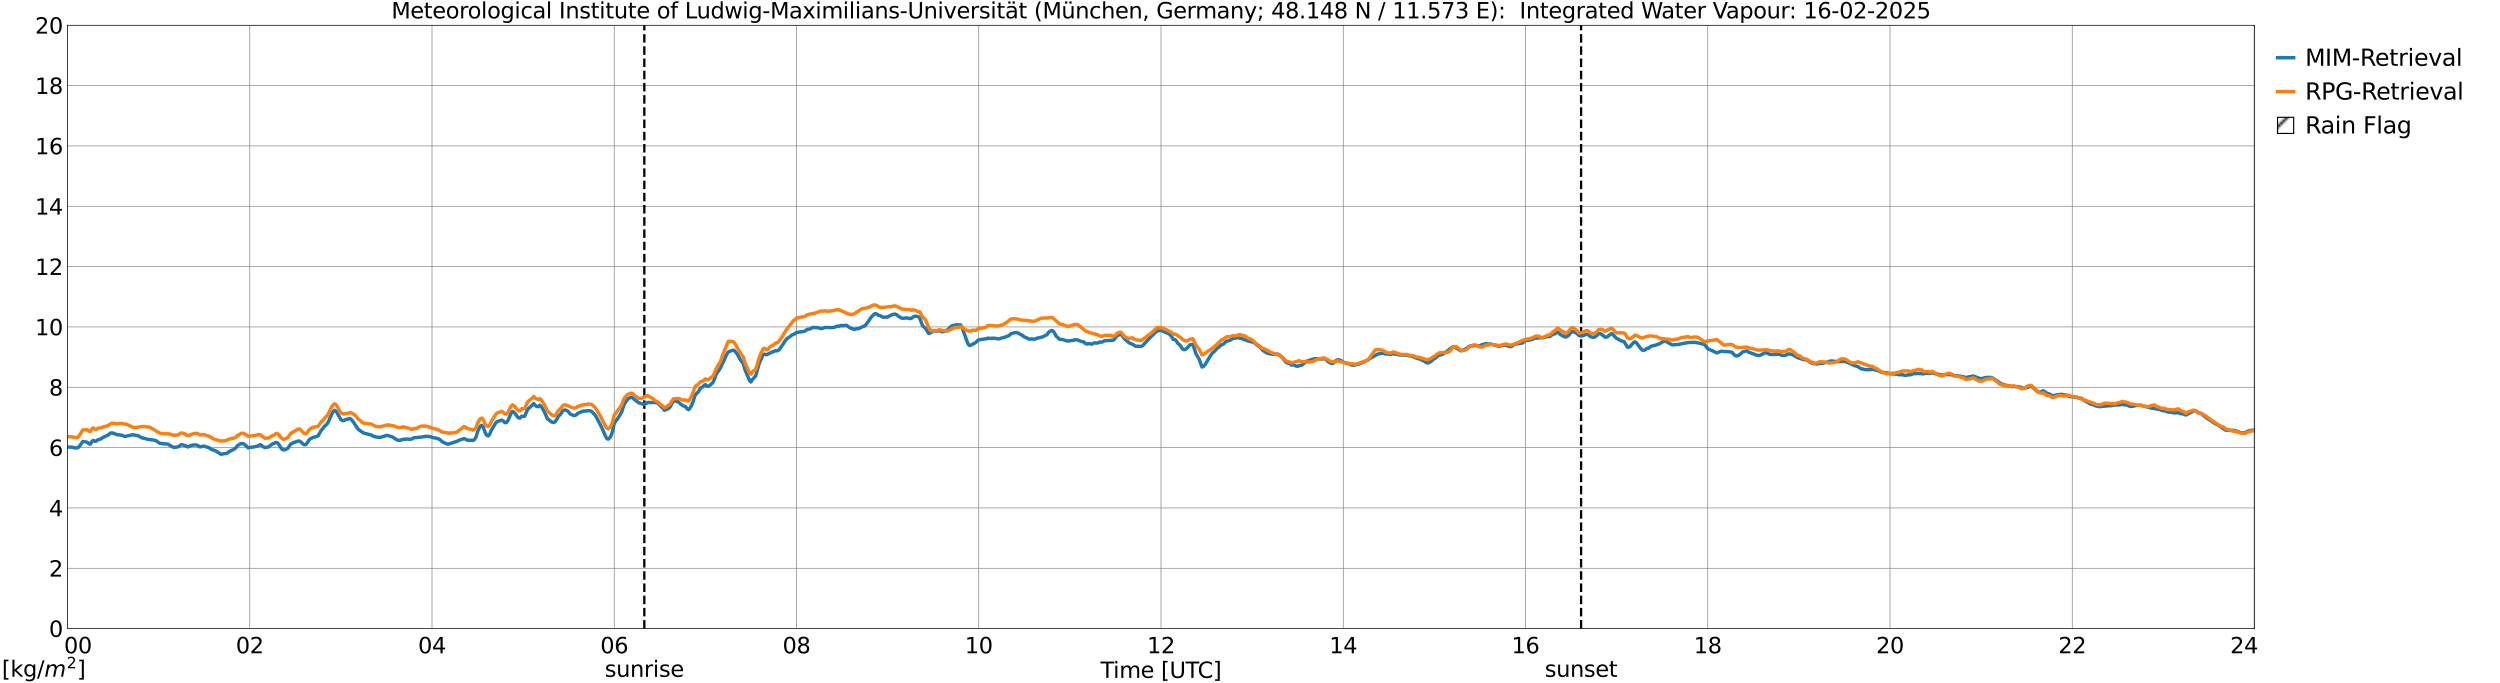 <?xml version="1.0" encoding="utf-8" standalone="no"?>
<!DOCTYPE svg PUBLIC "-//W3C//DTD SVG 1.1//EN"
  "http://www.w3.org/Graphics/SVG/1.1/DTD/svg11.dtd">
<svg xmlns:xlink="http://www.w3.org/1999/xlink" width="1085.4pt" height="296.64pt" viewBox="0 0 1085.4 296.64" xmlns="http://www.w3.org/2000/svg" version="1.1">
 <defs>
  <style type="text/css">*{stroke-linejoin: round; stroke-linecap: butt}</style>
 </defs>
 <g id="figure_1">
  <g id="patch_1">
   <path d="M 0 296.64 
L 1085.4 296.64 
L 1085.4 0 
L 0 0 
z
" style="fill: #ffffff"/>
  </g>
  <g id="axes_1">
   <g id="patch_2">
    <path d="M 29.306 272.909 
L 978.814 272.909 
L 978.814 10.976 
L 29.306 10.976 
z
" style="fill: #ffffff"/>
   </g>
   <g id="patch_3">
    <path d="M 978.814 272.909 
L 978.814 272.909 
L 978.814 10.976 
L 978.814 10.976 
z
" clip-path="url(#pd527abe85e)" style="fill: #d3d3d3; stroke: #d3d3d3; stroke-linejoin: miter"/>
   </g>
   <g id="matplotlib.axis_1">
    <g id="xtick_1">
     <g id="line2d_1">
      <path d="M 29.306 272.909 
L 29.306 10.976 
" clip-path="url(#pd527abe85e)" style="fill: none; stroke: #808080; stroke-width: 0.3; stroke-linecap: square"/>
     </g>
     <g id="line2d_2"/>
     <g id="text_1">
      <!--    00 -->
      <g transform="translate(18.733 283.627) scale(0.095 -0.095)">
       <defs>
        <path id="DejaVuSans-20" transform="scale(0.016)"/>
        <path id="DejaVuSans-30" d="M 2034 4250 
Q 1547 4250 1301 3770 
Q 1056 3291 1056 2328 
Q 1056 1369 1301 889 
Q 1547 409 2034 409 
Q 2525 409 2770 889 
Q 3016 1369 3016 2328 
Q 3016 3291 2770 3770 
Q 2525 4250 2034 4250 
z
M 2034 4750 
Q 2819 4750 3233 4129 
Q 3647 3509 3647 2328 
Q 3647 1150 3233 529 
Q 2819 -91 2034 -91 
Q 1250 -91 836 529 
Q 422 1150 422 2328 
Q 422 3509 836 4129 
Q 1250 4750 2034 4750 
z
" transform="scale(0.016)"/>
       </defs>
       <use xlink:href="#DejaVuSans-20"/>
       <use xlink:href="#DejaVuSans-20" transform="translate(31.787 0)"/>
       <use xlink:href="#DejaVuSans-20" transform="translate(63.574 0)"/>
       <use xlink:href="#DejaVuSans-30" transform="translate(95.361 0)"/>
       <use xlink:href="#DejaVuSans-30" transform="translate(158.984 0)"/>
      </g>
     </g>
    </g>
    <g id="xtick_2">
     <g id="line2d_3">
      <path d="M 108.431 272.909 
L 108.431 10.976 
" clip-path="url(#pd527abe85e)" style="fill: none; stroke: #808080; stroke-width: 0.3; stroke-linecap: square"/>
     </g>
     <g id="line2d_4"/>
     <g id="text_2">
      <!-- 02 -->
      <g transform="translate(102.387 283.627) scale(0.095 -0.095)">
       <defs>
        <path id="DejaVuSans-32" d="M 1228 531 
L 3431 531 
L 3431 0 
L 469 0 
L 469 531 
Q 828 903 1448 1529 
Q 2069 2156 2228 2338 
Q 2531 2678 2651 2914 
Q 2772 3150 2772 3378 
Q 2772 3750 2511 3984 
Q 2250 4219 1831 4219 
Q 1534 4219 1204 4116 
Q 875 4013 500 3803 
L 500 4441 
Q 881 4594 1212 4672 
Q 1544 4750 1819 4750 
Q 2544 4750 2975 4387 
Q 3406 4025 3406 3419 
Q 3406 3131 3298 2873 
Q 3191 2616 2906 2266 
Q 2828 2175 2409 1742 
Q 1991 1309 1228 531 
z
" transform="scale(0.016)"/>
       </defs>
       <use xlink:href="#DejaVuSans-30"/>
       <use xlink:href="#DejaVuSans-32" transform="translate(63.623 0)"/>
      </g>
     </g>
    </g>
    <g id="xtick_3">
     <g id="line2d_5">
      <path d="M 187.557 272.909 
L 187.557 10.976 
" clip-path="url(#pd527abe85e)" style="fill: none; stroke: #808080; stroke-width: 0.3; stroke-linecap: square"/>
     </g>
     <g id="line2d_6"/>
     <g id="text_3">
      <!-- 04 -->
      <g transform="translate(181.513 283.627) scale(0.095 -0.095)">
       <defs>
        <path id="DejaVuSans-34" d="M 2419 4116 
L 825 1625 
L 2419 1625 
L 2419 4116 
z
M 2253 4666 
L 3047 4666 
L 3047 1625 
L 3713 1625 
L 3713 1100 
L 3047 1100 
L 3047 0 
L 2419 0 
L 2419 1100 
L 313 1100 
L 313 1709 
L 2253 4666 
z
" transform="scale(0.016)"/>
       </defs>
       <use xlink:href="#DejaVuSans-30"/>
       <use xlink:href="#DejaVuSans-34" transform="translate(63.623 0)"/>
      </g>
     </g>
    </g>
    <g id="xtick_4">
     <g id="line2d_7">
      <path d="M 266.683 272.909 
L 266.683 10.976 
" clip-path="url(#pd527abe85e)" style="fill: none; stroke: #808080; stroke-width: 0.3; stroke-linecap: square"/>
     </g>
     <g id="line2d_8"/>
     <g id="text_4">
      <!-- 06 -->
      <g transform="translate(260.638 283.627) scale(0.095 -0.095)">
       <defs>
        <path id="DejaVuSans-36" d="M 2113 2584 
Q 1688 2584 1439 2293 
Q 1191 2003 1191 1497 
Q 1191 994 1439 701 
Q 1688 409 2113 409 
Q 2538 409 2786 701 
Q 3034 994 3034 1497 
Q 3034 2003 2786 2293 
Q 2538 2584 2113 2584 
z
M 3366 4563 
L 3366 3988 
Q 3128 4100 2886 4159 
Q 2644 4219 2406 4219 
Q 1781 4219 1451 3797 
Q 1122 3375 1075 2522 
Q 1259 2794 1537 2939 
Q 1816 3084 2150 3084 
Q 2853 3084 3261 2657 
Q 3669 2231 3669 1497 
Q 3669 778 3244 343 
Q 2819 -91 2113 -91 
Q 1303 -91 875 529 
Q 447 1150 447 2328 
Q 447 3434 972 4092 
Q 1497 4750 2381 4750 
Q 2619 4750 2861 4703 
Q 3103 4656 3366 4563 
z
" transform="scale(0.016)"/>
       </defs>
       <use xlink:href="#DejaVuSans-30"/>
       <use xlink:href="#DejaVuSans-36" transform="translate(63.623 0)"/>
      </g>
     </g>
    </g>
    <g id="xtick_5">
     <g id="line2d_9">
      <path d="M 345.808 272.909 
L 345.808 10.976 
" clip-path="url(#pd527abe85e)" style="fill: none; stroke: #808080; stroke-width: 0.3; stroke-linecap: square"/>
     </g>
     <g id="line2d_10"/>
     <g id="text_5">
      <!-- 08 -->
      <g transform="translate(339.764 283.627) scale(0.095 -0.095)">
       <defs>
        <path id="DejaVuSans-38" d="M 2034 2216 
Q 1584 2216 1326 1975 
Q 1069 1734 1069 1313 
Q 1069 891 1326 650 
Q 1584 409 2034 409 
Q 2484 409 2743 651 
Q 3003 894 3003 1313 
Q 3003 1734 2745 1975 
Q 2488 2216 2034 2216 
z
M 1403 2484 
Q 997 2584 770 2862 
Q 544 3141 544 3541 
Q 544 4100 942 4425 
Q 1341 4750 2034 4750 
Q 2731 4750 3128 4425 
Q 3525 4100 3525 3541 
Q 3525 3141 3298 2862 
Q 3072 2584 2669 2484 
Q 3125 2378 3379 2068 
Q 3634 1759 3634 1313 
Q 3634 634 3220 271 
Q 2806 -91 2034 -91 
Q 1263 -91 848 271 
Q 434 634 434 1313 
Q 434 1759 690 2068 
Q 947 2378 1403 2484 
z
M 1172 3481 
Q 1172 3119 1398 2916 
Q 1625 2713 2034 2713 
Q 2441 2713 2670 2916 
Q 2900 3119 2900 3481 
Q 2900 3844 2670 4047 
Q 2441 4250 2034 4250 
Q 1625 4250 1398 4047 
Q 1172 3844 1172 3481 
z
" transform="scale(0.016)"/>
       </defs>
       <use xlink:href="#DejaVuSans-30"/>
       <use xlink:href="#DejaVuSans-38" transform="translate(63.623 0)"/>
      </g>
     </g>
    </g>
    <g id="xtick_6">
     <g id="line2d_11">
      <path d="M 424.934 272.909 
L 424.934 10.976 
" clip-path="url(#pd527abe85e)" style="fill: none; stroke: #808080; stroke-width: 0.3; stroke-linecap: square"/>
     </g>
     <g id="line2d_12"/>
     <g id="text_6">
      <!-- 10 -->
      <g transform="translate(418.89 283.627) scale(0.095 -0.095)">
       <defs>
        <path id="DejaVuSans-31" d="M 794 531 
L 1825 531 
L 1825 4091 
L 703 3866 
L 703 4441 
L 1819 4666 
L 2450 4666 
L 2450 531 
L 3481 531 
L 3481 0 
L 794 0 
L 794 531 
z
" transform="scale(0.016)"/>
       </defs>
       <use xlink:href="#DejaVuSans-31"/>
       <use xlink:href="#DejaVuSans-30" transform="translate(63.623 0)"/>
      </g>
     </g>
    </g>
    <g id="xtick_7">
     <g id="line2d_13">
      <path d="M 504.06 272.909 
L 504.06 10.976 
" clip-path="url(#pd527abe85e)" style="fill: none; stroke: #808080; stroke-width: 0.3; stroke-linecap: square"/>
     </g>
     <g id="line2d_14"/>
     <g id="text_7">
      <!-- 12 -->
      <g transform="translate(498.015 283.627) scale(0.095 -0.095)">
       <use xlink:href="#DejaVuSans-31"/>
       <use xlink:href="#DejaVuSans-32" transform="translate(63.623 0)"/>
      </g>
     </g>
    </g>
    <g id="xtick_8">
     <g id="line2d_15">
      <path d="M 583.185 272.909 
L 583.185 10.976 
" clip-path="url(#pd527abe85e)" style="fill: none; stroke: #808080; stroke-width: 0.3; stroke-linecap: square"/>
     </g>
     <g id="line2d_16"/>
     <g id="text_8">
      <!-- 14 -->
      <g transform="translate(577.141 283.627) scale(0.095 -0.095)">
       <use xlink:href="#DejaVuSans-31"/>
       <use xlink:href="#DejaVuSans-34" transform="translate(63.623 0)"/>
      </g>
     </g>
    </g>
    <g id="xtick_9">
     <g id="line2d_17">
      <path d="M 662.311 272.909 
L 662.311 10.976 
" clip-path="url(#pd527abe85e)" style="fill: none; stroke: #808080; stroke-width: 0.3; stroke-linecap: square"/>
     </g>
     <g id="line2d_18"/>
     <g id="text_9">
      <!-- 16 -->
      <g transform="translate(656.267 283.627) scale(0.095 -0.095)">
       <use xlink:href="#DejaVuSans-31"/>
       <use xlink:href="#DejaVuSans-36" transform="translate(63.623 0)"/>
      </g>
     </g>
    </g>
    <g id="xtick_10">
     <g id="line2d_19">
      <path d="M 741.437 272.909 
L 741.437 10.976 
" clip-path="url(#pd527abe85e)" style="fill: none; stroke: #808080; stroke-width: 0.3; stroke-linecap: square"/>
     </g>
     <g id="line2d_20"/>
     <g id="text_10">
      <!-- 18 -->
      <g transform="translate(735.392 283.627) scale(0.095 -0.095)">
       <use xlink:href="#DejaVuSans-31"/>
       <use xlink:href="#DejaVuSans-38" transform="translate(63.623 0)"/>
      </g>
     </g>
    </g>
    <g id="xtick_11">
     <g id="line2d_21">
      <path d="M 820.562 272.909 
L 820.562 10.976 
" clip-path="url(#pd527abe85e)" style="fill: none; stroke: #808080; stroke-width: 0.3; stroke-linecap: square"/>
     </g>
     <g id="line2d_22"/>
     <g id="text_11">
      <!-- 20 -->
      <g transform="translate(814.518 283.627) scale(0.095 -0.095)">
       <use xlink:href="#DejaVuSans-32"/>
       <use xlink:href="#DejaVuSans-30" transform="translate(63.623 0)"/>
      </g>
     </g>
    </g>
    <g id="xtick_12">
     <g id="line2d_23">
      <path d="M 899.688 272.909 
L 899.688 10.976 
" clip-path="url(#pd527abe85e)" style="fill: none; stroke: #808080; stroke-width: 0.3; stroke-linecap: square"/>
     </g>
     <g id="line2d_24"/>
     <g id="text_12">
      <!-- 22 -->
      <g transform="translate(893.644 283.627) scale(0.095 -0.095)">
       <use xlink:href="#DejaVuSans-32"/>
       <use xlink:href="#DejaVuSans-32" transform="translate(63.623 0)"/>
      </g>
     </g>
    </g>
    <g id="xtick_13">
     <g id="line2d_25">
      <path d="M 978.814 272.909 
L 978.814 10.976 
" clip-path="url(#pd527abe85e)" style="fill: none; stroke: #808080; stroke-width: 0.3; stroke-linecap: square"/>
     </g>
     <g id="line2d_26"/>
     <g id="text_13">
      <!-- 24    -->
      <g transform="translate(968.241 283.627) scale(0.095 -0.095)">
       <use xlink:href="#DejaVuSans-32"/>
       <use xlink:href="#DejaVuSans-34" transform="translate(63.623 0)"/>
       <use xlink:href="#DejaVuSans-20" transform="translate(127.246 0)"/>
       <use xlink:href="#DejaVuSans-20" transform="translate(159.033 0)"/>
       <use xlink:href="#DejaVuSans-20" transform="translate(190.82 0)"/>
      </g>
     </g>
    </g>
    <g id="text_14">
     <!-- Time [UTC] -->
     <g transform="translate(477.806 294.322) scale(0.095 -0.095)">
      <defs>
       <path id="DejaVuSans-54" d="M -19 4666 
L 3928 4666 
L 3928 4134 
L 2272 4134 
L 2272 0 
L 1638 0 
L 1638 4134 
L -19 4134 
L -19 4666 
z
" transform="scale(0.016)"/>
       <path id="DejaVuSans-69" d="M 603 3500 
L 1178 3500 
L 1178 0 
L 603 0 
L 603 3500 
z
M 603 4863 
L 1178 4863 
L 1178 4134 
L 603 4134 
L 603 4863 
z
" transform="scale(0.016)"/>
       <path id="DejaVuSans-6d" d="M 3328 2828 
Q 3544 3216 3844 3400 
Q 4144 3584 4550 3584 
Q 5097 3584 5394 3201 
Q 5691 2819 5691 2113 
L 5691 0 
L 5113 0 
L 5113 2094 
Q 5113 2597 4934 2840 
Q 4756 3084 4391 3084 
Q 3944 3084 3684 2787 
Q 3425 2491 3425 1978 
L 3425 0 
L 2847 0 
L 2847 2094 
Q 2847 2600 2669 2842 
Q 2491 3084 2119 3084 
Q 1678 3084 1418 2786 
Q 1159 2488 1159 1978 
L 1159 0 
L 581 0 
L 581 3500 
L 1159 3500 
L 1159 2956 
Q 1356 3278 1631 3431 
Q 1906 3584 2284 3584 
Q 2666 3584 2933 3390 
Q 3200 3197 3328 2828 
z
" transform="scale(0.016)"/>
       <path id="DejaVuSans-65" d="M 3597 1894 
L 3597 1613 
L 953 1613 
Q 991 1019 1311 708 
Q 1631 397 2203 397 
Q 2534 397 2845 478 
Q 3156 559 3463 722 
L 3463 178 
Q 3153 47 2828 -22 
Q 2503 -91 2169 -91 
Q 1331 -91 842 396 
Q 353 884 353 1716 
Q 353 2575 817 3079 
Q 1281 3584 2069 3584 
Q 2775 3584 3186 3129 
Q 3597 2675 3597 1894 
z
M 3022 2063 
Q 3016 2534 2758 2815 
Q 2500 3097 2075 3097 
Q 1594 3097 1305 2825 
Q 1016 2553 972 2059 
L 3022 2063 
z
" transform="scale(0.016)"/>
       <path id="DejaVuSans-5b" d="M 550 4863 
L 1875 4863 
L 1875 4416 
L 1125 4416 
L 1125 -397 
L 1875 -397 
L 1875 -844 
L 550 -844 
L 550 4863 
z
" transform="scale(0.016)"/>
       <path id="DejaVuSans-55" d="M 556 4666 
L 1191 4666 
L 1191 1831 
Q 1191 1081 1462 751 
Q 1734 422 2344 422 
Q 2950 422 3222 751 
Q 3494 1081 3494 1831 
L 3494 4666 
L 4128 4666 
L 4128 1753 
Q 4128 841 3676 375 
Q 3225 -91 2344 -91 
Q 1459 -91 1007 375 
Q 556 841 556 1753 
L 556 4666 
z
" transform="scale(0.016)"/>
       <path id="DejaVuSans-43" d="M 4122 4306 
L 4122 3641 
Q 3803 3938 3442 4084 
Q 3081 4231 2675 4231 
Q 1875 4231 1450 3742 
Q 1025 3253 1025 2328 
Q 1025 1406 1450 917 
Q 1875 428 2675 428 
Q 3081 428 3442 575 
Q 3803 722 4122 1019 
L 4122 359 
Q 3791 134 3420 21 
Q 3050 -91 2638 -91 
Q 1578 -91 968 557 
Q 359 1206 359 2328 
Q 359 3453 968 4101 
Q 1578 4750 2638 4750 
Q 3056 4750 3426 4639 
Q 3797 4528 4122 4306 
z
" transform="scale(0.016)"/>
       <path id="DejaVuSans-5d" d="M 1947 4863 
L 1947 -844 
L 622 -844 
L 622 -397 
L 1369 -397 
L 1369 4416 
L 622 4416 
L 622 4863 
L 1947 4863 
z
" transform="scale(0.016)"/>
      </defs>
      <use xlink:href="#DejaVuSans-54"/>
      <use xlink:href="#DejaVuSans-69" transform="translate(57.959 0)"/>
      <use xlink:href="#DejaVuSans-6d" transform="translate(85.742 0)"/>
      <use xlink:href="#DejaVuSans-65" transform="translate(183.154 0)"/>
      <use xlink:href="#DejaVuSans-20" transform="translate(244.678 0)"/>
      <use xlink:href="#DejaVuSans-5b" transform="translate(276.465 0)"/>
      <use xlink:href="#DejaVuSans-55" transform="translate(315.479 0)"/>
      <use xlink:href="#DejaVuSans-54" transform="translate(388.672 0)"/>
      <use xlink:href="#DejaVuSans-43" transform="translate(443.881 0)"/>
      <use xlink:href="#DejaVuSans-5d" transform="translate(513.705 0)"/>
     </g>
    </g>
   </g>
   <g id="matplotlib.axis_2">
    <g id="ytick_1">
     <g id="line2d_27">
      <path d="M 29.306 272.909 
L 978.814 272.909 
" clip-path="url(#pd527abe85e)" style="fill: none; stroke: #808080; stroke-width: 0.3; stroke-linecap: square"/>
     </g>
     <g id="line2d_28"/>
     <g id="text_15">
      <!-- 0 -->
      <g transform="translate(21.261 276.518) scale(0.095 -0.095)">
       <use xlink:href="#DejaVuSans-30"/>
      </g>
     </g>
    </g>
    <g id="ytick_2">
     <g id="line2d_29">
      <path d="M 29.306 246.715 
L 978.814 246.715 
" clip-path="url(#pd527abe85e)" style="fill: none; stroke: #808080; stroke-width: 0.3; stroke-linecap: square"/>
     </g>
     <g id="line2d_30"/>
     <g id="text_16">
      <!-- 2 -->
      <g transform="translate(21.261 250.325) scale(0.095 -0.095)">
       <use xlink:href="#DejaVuSans-32"/>
      </g>
     </g>
    </g>
    <g id="ytick_3">
     <g id="line2d_31">
      <path d="M 29.306 220.522 
L 978.814 220.522 
" clip-path="url(#pd527abe85e)" style="fill: none; stroke: #808080; stroke-width: 0.3; stroke-linecap: square"/>
     </g>
     <g id="line2d_32"/>
     <g id="text_17">
      <!-- 4 -->
      <g transform="translate(21.261 224.131) scale(0.095 -0.095)">
       <use xlink:href="#DejaVuSans-34"/>
      </g>
     </g>
    </g>
    <g id="ytick_4">
     <g id="line2d_33">
      <path d="M 29.306 194.329 
L 978.814 194.329 
" clip-path="url(#pd527abe85e)" style="fill: none; stroke: #808080; stroke-width: 0.3; stroke-linecap: square"/>
     </g>
     <g id="line2d_34"/>
     <g id="text_18">
      <!-- 6 -->
      <g transform="translate(21.261 197.938) scale(0.095 -0.095)">
       <use xlink:href="#DejaVuSans-36"/>
      </g>
     </g>
    </g>
    <g id="ytick_5">
     <g id="line2d_35">
      <path d="M 29.306 168.136 
L 978.814 168.136 
" clip-path="url(#pd527abe85e)" style="fill: none; stroke: #808080; stroke-width: 0.3; stroke-linecap: square"/>
     </g>
     <g id="line2d_36"/>
     <g id="text_19">
      <!-- 8 -->
      <g transform="translate(21.261 171.745) scale(0.095 -0.095)">
       <use xlink:href="#DejaVuSans-38"/>
      </g>
     </g>
    </g>
    <g id="ytick_6">
     <g id="line2d_37">
      <path d="M 29.306 141.942 
L 978.814 141.942 
" clip-path="url(#pd527abe85e)" style="fill: none; stroke: #808080; stroke-width: 0.3; stroke-linecap: square"/>
     </g>
     <g id="line2d_38"/>
     <g id="text_20">
      <!-- 10 -->
      <g transform="translate(15.217 145.551) scale(0.095 -0.095)">
       <use xlink:href="#DejaVuSans-31"/>
       <use xlink:href="#DejaVuSans-30" transform="translate(63.623 0)"/>
      </g>
     </g>
    </g>
    <g id="ytick_7">
     <g id="line2d_39">
      <path d="M 29.306 115.749 
L 978.814 115.749 
" clip-path="url(#pd527abe85e)" style="fill: none; stroke: #808080; stroke-width: 0.3; stroke-linecap: square"/>
     </g>
     <g id="line2d_40"/>
     <g id="text_21">
      <!-- 12 -->
      <g transform="translate(15.217 119.358) scale(0.095 -0.095)">
       <use xlink:href="#DejaVuSans-31"/>
       <use xlink:href="#DejaVuSans-32" transform="translate(63.623 0)"/>
      </g>
     </g>
    </g>
    <g id="ytick_8">
     <g id="line2d_41">
      <path d="M 29.306 89.556 
L 978.814 89.556 
" clip-path="url(#pd527abe85e)" style="fill: none; stroke: #808080; stroke-width: 0.3; stroke-linecap: square"/>
     </g>
     <g id="line2d_42"/>
     <g id="text_22">
      <!-- 14 -->
      <g transform="translate(15.217 93.165) scale(0.095 -0.095)">
       <use xlink:href="#DejaVuSans-31"/>
       <use xlink:href="#DejaVuSans-34" transform="translate(63.623 0)"/>
      </g>
     </g>
    </g>
    <g id="ytick_9">
     <g id="line2d_43">
      <path d="M 29.306 63.362 
L 978.814 63.362 
" clip-path="url(#pd527abe85e)" style="fill: none; stroke: #808080; stroke-width: 0.3; stroke-linecap: square"/>
     </g>
     <g id="line2d_44"/>
     <g id="text_23">
      <!-- 16 -->
      <g transform="translate(15.217 66.972) scale(0.095 -0.095)">
       <use xlink:href="#DejaVuSans-31"/>
       <use xlink:href="#DejaVuSans-36" transform="translate(63.623 0)"/>
      </g>
     </g>
    </g>
    <g id="ytick_10">
     <g id="line2d_45">
      <path d="M 29.306 37.169 
L 978.814 37.169 
" clip-path="url(#pd527abe85e)" style="fill: none; stroke: #808080; stroke-width: 0.3; stroke-linecap: square"/>
     </g>
     <g id="line2d_46"/>
     <g id="text_24">
      <!-- 18 -->
      <g transform="translate(15.217 40.778) scale(0.095 -0.095)">
       <use xlink:href="#DejaVuSans-31"/>
       <use xlink:href="#DejaVuSans-38" transform="translate(63.623 0)"/>
      </g>
     </g>
    </g>
    <g id="ytick_11">
     <g id="line2d_47">
      <path d="M 29.306 10.976 
L 978.814 10.976 
" clip-path="url(#pd527abe85e)" style="fill: none; stroke: #808080; stroke-width: 0.3; stroke-linecap: square"/>
     </g>
     <g id="line2d_48"/>
     <g id="text_25">
      <!-- 20 -->
      <g transform="translate(15.217 14.585) scale(0.095 -0.095)">
       <use xlink:href="#DejaVuSans-32"/>
       <use xlink:href="#DejaVuSans-30" transform="translate(63.623 0)"/>
      </g>
     </g>
    </g>
   </g>
   <g id="line2d_49">
    <path d="M 279.739 272.909 
L 279.739 10.976 
" clip-path="url(#pd527abe85e)" style="fill: none; stroke-dasharray: 3.7,1.6; stroke-dashoffset: 0; stroke: #000000"/>
   </g>
   <g id="line2d_50">
    <path d="M 686.444 272.909 
L 686.444 10.976 
" clip-path="url(#pd527abe85e)" style="fill: none; stroke-dasharray: 3.7,1.6; stroke-dashoffset: 0; stroke: #000000"/>
   </g>
   <g id="line2d_51">
    <path d="M 29.306 194.098 
L 31.284 194.13 
L 32.603 194.482 
L 33.262 194.467 
L 33.921 194.334 
L 34.581 193.643 
L 35.9 191.699 
L 36.559 191.713 
L 37.878 192.006 
L 38.537 192.611 
L 39.197 192.859 
L 39.856 191.753 
L 40.515 191.185 
L 41.175 191.576 
L 41.834 191.522 
L 42.493 190.938 
L 43.812 190.572 
L 44.472 190.061 
L 47.109 188.776 
L 47.768 188.114 
L 48.428 187.956 
L 49.087 188.016 
L 51.065 188.811 
L 51.725 188.751 
L 53.043 189.02 
L 53.703 189.349 
L 54.362 189.459 
L 57.659 188.755 
L 59.637 189.112 
L 60.297 189.332 
L 61.615 190.132 
L 62.275 190.213 
L 64.253 190.752 
L 66.89 191.085 
L 67.55 191.282 
L 68.209 191.634 
L 68.869 192.143 
L 69.528 192.477 
L 70.847 192.667 
L 72.825 192.793 
L 74.144 193.582 
L 75.462 194.287 
L 76.122 194.124 
L 76.781 194.108 
L 77.441 193.971 
L 78.759 192.996 
L 80.737 193.596 
L 81.397 194.02 
L 82.056 193.861 
L 82.716 193.462 
L 84.034 193.187 
L 85.353 193.191 
L 86.013 193.507 
L 86.672 193.989 
L 87.331 193.993 
L 87.991 193.739 
L 88.65 193.665 
L 89.309 193.999 
L 90.628 194.29 
L 91.947 195.246 
L 92.606 195.338 
L 93.925 195.928 
L 95.903 197.216 
L 98.541 196.797 
L 99.2 196.229 
L 99.86 195.958 
L 100.519 195.52 
L 101.178 195.28 
L 101.838 194.877 
L 102.497 194.33 
L 103.156 193.403 
L 103.816 193.079 
L 104.475 192.613 
L 105.135 192.542 
L 105.794 192.758 
L 106.453 193.191 
L 107.772 194.437 
L 108.431 194.255 
L 110.41 194.004 
L 111.728 193.691 
L 113.047 193.033 
L 114.366 193.979 
L 115.025 194.337 
L 115.685 194.15 
L 116.344 194.152 
L 117.663 193.211 
L 118.322 192.687 
L 118.982 192.525 
L 119.641 192.116 
L 120.3 192.177 
L 120.96 192.841 
L 122.278 194.887 
L 122.938 195.33 
L 123.597 195.308 
L 124.916 194.715 
L 126.235 192.766 
L 127.553 192.113 
L 129.532 191.472 
L 130.191 191.54 
L 131.51 192.703 
L 132.169 193.089 
L 132.829 192.987 
L 133.488 192.127 
L 134.147 190.959 
L 134.807 190.479 
L 136.125 189.832 
L 136.785 189.722 
L 138.104 189.245 
L 139.422 186.892 
L 140.082 186.173 
L 140.741 185.242 
L 142.06 184.026 
L 142.719 182.813 
L 144.038 179.74 
L 144.697 178.675 
L 145.357 178.15 
L 146.016 178.632 
L 147.994 182.16 
L 148.654 182.6 
L 149.313 182.638 
L 149.972 182.212 
L 151.951 181.706 
L 152.61 182.208 
L 153.269 182.987 
L 155.247 186.032 
L 155.907 186.68 
L 157.885 188.01 
L 161.182 188.86 
L 161.841 189.273 
L 163.16 189.732 
L 165.138 189.906 
L 167.776 189.054 
L 168.435 189.093 
L 170.413 189.728 
L 171.732 190.585 
L 172.391 191.001 
L 173.051 191.189 
L 173.71 191.166 
L 175.029 190.742 
L 176.348 190.629 
L 178.326 190.717 
L 178.985 190.489 
L 179.645 190.074 
L 182.282 189.838 
L 184.92 189.423 
L 186.898 189.568 
L 187.557 189.904 
L 189.535 190.258 
L 190.854 190.743 
L 192.173 191.915 
L 194.151 192.772 
L 194.81 192.77 
L 196.129 192.326 
L 198.107 191.699 
L 198.767 191.435 
L 199.426 191.046 
L 200.745 190.666 
L 201.404 190.439 
L 202.063 190.615 
L 202.723 191.069 
L 204.042 191.196 
L 204.701 191.139 
L 205.36 191.232 
L 206.02 190.775 
L 206.679 189.738 
L 207.339 187.518 
L 207.998 185.919 
L 208.657 184.89 
L 209.317 184.713 
L 209.976 185.888 
L 210.635 187.85 
L 211.295 188.958 
L 211.954 189.239 
L 212.614 188.517 
L 213.273 186.882 
L 215.251 183.561 
L 215.91 183.044 
L 217.889 182.378 
L 218.548 182.812 
L 219.207 183.481 
L 219.867 183.466 
L 220.526 182.577 
L 221.845 179.523 
L 222.504 178.626 
L 223.164 179.045 
L 223.823 179.723 
L 224.482 180.758 
L 225.142 181.442 
L 225.801 181.465 
L 226.461 180.704 
L 227.12 180.785 
L 227.779 180.723 
L 229.098 177.708 
L 231.076 175.919 
L 231.736 175.168 
L 232.395 175.999 
L 233.054 176.479 
L 233.714 176.567 
L 234.373 175.939 
L 235.033 176.51 
L 236.351 178.816 
L 237.67 181.786 
L 238.989 182.813 
L 239.648 183.288 
L 240.308 183.426 
L 240.967 183.151 
L 241.626 182.261 
L 242.286 180.944 
L 243.604 179.547 
L 244.264 178.447 
L 244.923 178.02 
L 245.583 178.027 
L 246.242 178.295 
L 246.901 178.872 
L 247.561 179.74 
L 248.88 180.301 
L 249.539 180.423 
L 250.198 180.094 
L 250.858 179.462 
L 252.836 178.613 
L 253.495 178.445 
L 254.155 178.479 
L 255.473 178.257 
L 256.792 178.524 
L 257.451 179.293 
L 258.111 179.875 
L 258.77 180.807 
L 261.408 185.956 
L 262.726 189.07 
L 263.386 190.302 
L 264.045 190.662 
L 264.705 190.066 
L 265.364 189.036 
L 266.023 186.939 
L 266.683 183.733 
L 268.661 181.028 
L 269.98 178.696 
L 270.639 176.495 
L 271.298 174.981 
L 272.617 173.187 
L 273.936 172.458 
L 274.595 172.626 
L 275.255 173.309 
L 277.233 174.825 
L 279.211 175.484 
L 279.87 175.421 
L 280.53 175.165 
L 281.189 174.7 
L 285.145 174.795 
L 285.805 175.27 
L 287.124 176.637 
L 287.783 177.224 
L 288.442 178.095 
L 289.102 177.941 
L 290.42 177.217 
L 291.08 176.465 
L 291.739 175.152 
L 292.399 174.142 
L 293.058 174.1 
L 294.377 174.394 
L 295.036 175.019 
L 296.355 176.076 
L 297.674 176.586 
L 298.333 177.493 
L 298.992 177.861 
L 299.652 177.067 
L 300.311 175.847 
L 300.971 174.249 
L 301.63 172.01 
L 302.289 170.918 
L 302.949 170.485 
L 304.267 168.331 
L 304.927 168.076 
L 305.586 167.424 
L 306.246 167.02 
L 306.905 167.639 
L 307.564 167.718 
L 308.224 167.256 
L 309.543 166.065 
L 310.202 164.539 
L 310.861 162.546 
L 312.839 159.721 
L 313.499 158.043 
L 314.158 156.857 
L 315.477 153.901 
L 316.136 152.824 
L 318.114 152.06 
L 318.774 152.154 
L 320.093 153.74 
L 321.411 156.159 
L 322.73 157.983 
L 323.39 160.358 
L 325.368 165.12 
L 326.027 165.84 
L 326.686 164.733 
L 328.005 163.321 
L 328.665 161.266 
L 329.324 158.675 
L 329.983 156.912 
L 331.302 154.01 
L 331.961 153.729 
L 332.621 154.002 
L 333.28 153.797 
L 334.599 153.125 
L 335.918 152.629 
L 336.577 152.253 
L 337.236 152.348 
L 337.896 152.149 
L 338.555 151.459 
L 339.874 149.564 
L 341.193 147.502 
L 341.852 146.882 
L 343.171 145.999 
L 343.83 145.432 
L 345.149 144.884 
L 345.808 144.331 
L 349.105 143.892 
L 349.765 143.56 
L 350.424 142.995 
L 351.743 142.788 
L 353.062 142.106 
L 353.721 142.239 
L 355.04 142.238 
L 356.359 142.674 
L 357.018 142.606 
L 358.337 142.151 
L 360.974 142.246 
L 362.293 142.11 
L 362.952 141.752 
L 363.612 141.628 
L 364.271 141.629 
L 364.93 141.378 
L 365.59 141.322 
L 366.249 141.435 
L 366.909 141.257 
L 367.568 141.243 
L 368.887 142.281 
L 370.865 143.01 
L 371.524 142.817 
L 372.843 142.589 
L 373.502 142.389 
L 374.162 141.969 
L 375.481 141.449 
L 376.14 140.737 
L 377.459 138.835 
L 378.118 137.847 
L 379.437 136.449 
L 380.096 136.135 
L 380.756 136.39 
L 381.415 136.884 
L 382.074 137.063 
L 383.393 137.722 
L 385.371 137.636 
L 387.349 136.573 
L 388.668 136.35 
L 389.328 136.675 
L 389.987 137.215 
L 391.306 138.048 
L 391.965 138.205 
L 393.284 138.039 
L 393.943 138.071 
L 395.262 138.347 
L 395.921 138.032 
L 396.581 137.499 
L 397.24 137.254 
L 398.559 137.451 
L 399.218 137.872 
L 400.537 141.446 
L 401.856 142.564 
L 403.175 144.764 
L 403.834 144.595 
L 404.493 144.245 
L 405.153 143.731 
L 405.812 143.577 
L 406.471 143.835 
L 407.131 143.736 
L 407.79 143.487 
L 409.109 144.08 
L 409.768 143.921 
L 410.428 143.553 
L 411.087 143.426 
L 411.746 142.909 
L 412.406 142.151 
L 413.065 141.577 
L 413.725 141.328 
L 415.043 141.046 
L 417.022 141.047 
L 417.681 142.109 
L 419.659 147.727 
L 420.318 149.392 
L 420.978 150.016 
L 421.637 149.815 
L 423.615 148.699 
L 424.275 148.01 
L 424.934 147.539 
L 428.231 147.064 
L 428.89 146.817 
L 429.55 146.89 
L 431.528 146.827 
L 433.506 147.135 
L 434.165 147.024 
L 434.825 146.723 
L 435.484 146.658 
L 438.122 145.701 
L 438.781 144.968 
L 440.1 144.52 
L 441.419 144.358 
L 442.078 144.641 
L 443.397 145.355 
L 444.056 145.742 
L 444.716 146.274 
L 446.034 146.817 
L 446.694 147.233 
L 447.353 147.237 
L 448.012 147.111 
L 448.672 147.289 
L 449.331 147.195 
L 449.991 146.912 
L 452.628 146.275 
L 454.606 145.259 
L 455.266 144.199 
L 456.584 143.469 
L 457.244 143.731 
L 457.903 144.741 
L 458.563 146.007 
L 459.222 146.525 
L 459.881 147.217 
L 460.541 147.405 
L 461.2 147.369 
L 462.519 147.779 
L 463.178 148.03 
L 463.838 148.057 
L 465.156 147.844 
L 465.816 147.793 
L 466.475 147.562 
L 467.794 147.565 
L 469.772 148.351 
L 470.431 148.353 
L 471.091 149.05 
L 471.75 149.364 
L 473.069 149.143 
L 473.728 149.417 
L 474.388 149.294 
L 475.047 148.845 
L 476.366 148.957 
L 477.685 148.438 
L 478.344 148.575 
L 479.663 147.884 
L 481.641 147.846 
L 482.3 147.737 
L 482.96 147.803 
L 483.619 147.516 
L 484.938 145.828 
L 486.256 145.126 
L 486.916 145.343 
L 488.235 147.131 
L 490.213 148.852 
L 492.191 149.705 
L 492.85 150.283 
L 495.488 150.406 
L 496.147 150.023 
L 498.785 147.117 
L 501.422 144.51 
L 502.082 143.968 
L 502.741 143.577 
L 504.06 143.448 
L 507.357 144.852 
L 508.016 145.31 
L 508.675 146.189 
L 509.335 147.361 
L 509.994 147.396 
L 510.654 147.876 
L 511.313 149.018 
L 511.972 149.526 
L 512.632 150.25 
L 513.291 151.381 
L 513.95 151.81 
L 514.61 151.703 
L 515.269 151.274 
L 516.588 149.702 
L 517.247 149.649 
L 517.907 149.457 
L 519.226 153.547 
L 520.544 155.79 
L 521.863 159.341 
L 522.522 159.073 
L 523.182 158.302 
L 525.16 155.044 
L 526.479 153.108 
L 527.138 152.659 
L 528.457 151.236 
L 530.435 149.638 
L 531.094 149.412 
L 532.413 148.188 
L 533.732 147.823 
L 534.391 147.518 
L 535.051 147.039 
L 537.029 146.669 
L 537.688 146.67 
L 539.007 146.977 
L 540.985 147.679 
L 541.644 147.978 
L 544.282 148.67 
L 544.941 149.076 
L 545.601 149.746 
L 546.919 150.519 
L 548.238 152.096 
L 550.216 153.345 
L 551.535 153.621 
L 552.195 153.79 
L 554.832 153.753 
L 555.491 154.083 
L 556.81 155.352 
L 558.129 157.124 
L 558.788 157.515 
L 560.107 157.982 
L 560.766 158.525 
L 561.426 158.43 
L 562.085 158.562 
L 562.745 158.961 
L 563.404 159.019 
L 564.063 158.776 
L 564.723 158.654 
L 565.382 158.402 
L 567.36 156.777 
L 568.02 156.633 
L 569.338 156.114 
L 569.998 156.008 
L 570.657 155.758 
L 571.976 155.712 
L 573.954 155.881 
L 574.613 155.763 
L 575.273 155.802 
L 576.592 156.997 
L 577.91 157.781 
L 578.57 157.808 
L 579.229 157.288 
L 579.889 156.614 
L 580.548 156.3 
L 581.207 156.153 
L 581.867 156.359 
L 582.526 156.703 
L 583.185 157.259 
L 585.164 157.797 
L 587.142 158.578 
L 588.46 158.418 
L 589.779 158.087 
L 591.098 157.575 
L 592.417 157.037 
L 597.692 153.975 
L 598.351 153.67 
L 600.329 153.364 
L 601.648 153.697 
L 602.307 153.687 
L 603.626 153.902 
L 604.945 153.54 
L 605.604 153.724 
L 606.264 153.762 
L 607.582 154.129 
L 610.879 154.224 
L 611.539 154.435 
L 612.858 154.606 
L 615.495 155.709 
L 616.154 155.76 
L 617.473 156.376 
L 618.133 156.706 
L 619.451 157.558 
L 620.111 157.519 
L 620.77 157.234 
L 621.429 156.782 
L 622.748 155.658 
L 623.408 155.327 
L 624.067 154.624 
L 624.726 154.263 
L 626.045 153.911 
L 628.023 152.683 
L 629.342 151.61 
L 630.661 150.642 
L 631.32 150.606 
L 633.298 151.747 
L 633.958 152.221 
L 634.617 152.291 
L 635.936 151.698 
L 636.595 151.334 
L 637.914 150.301 
L 640.552 150.01 
L 641.87 150.274 
L 642.53 150.077 
L 643.189 149.732 
L 644.508 149.351 
L 645.167 149.156 
L 645.827 149.347 
L 646.486 149.403 
L 647.145 149.328 
L 648.464 149.729 
L 649.123 149.823 
L 650.442 150.322 
L 651.102 150.259 
L 653.08 149.848 
L 653.739 149.918 
L 655.717 150.523 
L 656.377 150.348 
L 657.695 149.469 
L 660.992 148.93 
L 661.652 148.298 
L 662.311 147.859 
L 664.289 147.624 
L 665.608 147.206 
L 666.267 146.751 
L 667.586 146.789 
L 668.246 146.648 
L 670.224 146.602 
L 671.542 146.173 
L 672.861 146.117 
L 674.18 145.152 
L 674.839 145.012 
L 676.158 144.19 
L 676.817 144.573 
L 677.477 145.246 
L 679.455 146.303 
L 680.114 146.268 
L 680.774 145.84 
L 681.433 145.091 
L 682.092 144.16 
L 682.752 143.986 
L 684.071 144.379 
L 684.73 144.893 
L 685.389 145.575 
L 686.049 145.828 
L 686.708 145.865 
L 687.368 145.673 
L 688.686 145.148 
L 689.346 145.184 
L 690.664 146.227 
L 691.983 146.458 
L 692.643 146.174 
L 693.302 145.633 
L 693.961 144.926 
L 694.621 144.803 
L 695.28 145.069 
L 696.599 146.222 
L 697.258 146.422 
L 697.918 146.196 
L 699.236 145.036 
L 699.896 144.886 
L 701.874 146.96 
L 702.533 147.193 
L 703.193 147.697 
L 705.171 148.398 
L 706.49 150.642 
L 707.149 150.767 
L 707.808 150.366 
L 709.127 148.833 
L 709.786 148.417 
L 710.446 148.801 
L 712.424 151.472 
L 713.083 152.041 
L 713.743 152.08 
L 714.402 151.782 
L 715.062 151.243 
L 715.721 151.183 
L 716.38 150.636 
L 717.04 150.26 
L 719.018 149.789 
L 719.677 149.487 
L 720.337 149.332 
L 722.315 148.133 
L 722.974 148.048 
L 723.633 148.363 
L 724.293 148.855 
L 724.952 149.111 
L 725.612 149.572 
L 726.271 149.736 
L 727.59 149.615 
L 728.909 149.552 
L 730.227 149.199 
L 732.205 148.86 
L 733.524 148.663 
L 734.184 148.708 
L 734.843 148.605 
L 736.162 148.677 
L 737.48 148.934 
L 739.459 149.38 
L 740.118 149.661 
L 741.437 151.386 
L 745.393 153.218 
L 746.712 152.694 
L 747.371 152.477 
L 748.69 152.634 
L 750.009 152.643 
L 751.987 152.932 
L 752.646 153.763 
L 753.306 154.328 
L 753.965 154.525 
L 754.624 154.428 
L 755.943 153.423 
L 756.602 152.775 
L 757.921 152.426 
L 758.581 152.382 
L 759.24 152.949 
L 761.218 153.609 
L 762.537 154.175 
L 763.856 154.368 
L 765.174 153.766 
L 765.834 153.333 
L 766.493 153.145 
L 767.153 153.292 
L 768.471 153.895 
L 771.109 153.9 
L 771.768 153.776 
L 772.428 153.818 
L 773.746 154.291 
L 775.065 154.283 
L 776.384 153.675 
L 777.043 153.662 
L 778.362 154.033 
L 779.681 154.829 
L 780.34 155.259 
L 782.978 156.106 
L 784.296 156.223 
L 784.956 156.58 
L 785.615 157.103 
L 786.934 157.762 
L 788.912 158.035 
L 790.231 157.693 
L 790.89 157.821 
L 793.528 157.172 
L 794.187 156.876 
L 794.847 156.719 
L 798.143 156.985 
L 800.781 156.91 
L 801.44 157.048 
L 805.397 158.803 
L 806.715 159.197 
L 808.034 160.167 
L 808.694 160.181 
L 809.353 160.38 
L 810.672 160.538 
L 813.309 160.363 
L 814.628 160.723 
L 815.947 161.19 
L 816.606 161.56 
L 817.925 161.742 
L 819.244 161.836 
L 820.562 162.246 
L 823.859 162.507 
L 824.519 162.727 
L 825.837 162.678 
L 827.156 163.016 
L 828.475 162.74 
L 829.134 162.761 
L 831.112 162.168 
L 831.772 162.249 
L 832.431 162.087 
L 833.75 162.184 
L 835.069 162.324 
L 835.728 162.158 
L 837.047 162.032 
L 837.706 162.126 
L 838.366 161.944 
L 839.025 161.918 
L 840.344 162.299 
L 842.322 162.614 
L 842.981 162.852 
L 843.641 162.834 
L 844.959 162.632 
L 845.619 162.698 
L 846.278 162.607 
L 847.597 162.801 
L 848.256 163.063 
L 850.894 163.261 
L 851.553 163.483 
L 852.213 163.5 
L 853.531 163.921 
L 854.85 163.599 
L 855.51 163.539 
L 856.169 163.297 
L 856.828 163.262 
L 858.806 164.056 
L 859.466 164.275 
L 860.125 164.364 
L 860.785 164.328 
L 861.444 164.044 
L 862.103 163.921 
L 863.422 163.832 
L 864.741 163.914 
L 865.4 164.249 
L 868.697 166.5 
L 870.016 167.096 
L 871.335 167.323 
L 872.653 167.636 
L 873.313 167.807 
L 874.632 167.825 
L 876.61 167.873 
L 877.929 168.396 
L 878.588 168.538 
L 879.907 168.307 
L 880.566 168.135 
L 881.225 167.809 
L 881.885 167.773 
L 882.544 168.222 
L 883.863 169.403 
L 884.522 169.956 
L 885.182 170.256 
L 885.841 170.18 
L 887.16 169.68 
L 888.479 170.63 
L 889.797 171.087 
L 891.116 171.825 
L 891.775 171.768 
L 893.094 171.392 
L 894.413 171.281 
L 895.072 171.193 
L 897.71 171.697 
L 898.369 172.139 
L 901.666 172.529 
L 902.985 172.879 
L 903.644 172.894 
L 904.963 173.904 
L 907.601 175.392 
L 908.919 175.802 
L 910.238 176.357 
L 911.557 176.556 
L 912.876 176.403 
L 914.194 176.285 
L 914.854 176.206 
L 916.832 176.106 
L 917.491 175.916 
L 918.81 175.799 
L 920.129 175.803 
L 921.448 175.54 
L 922.107 175.732 
L 923.426 175.841 
L 924.745 176.447 
L 925.404 176.462 
L 928.041 175.997 
L 929.36 175.928 
L 933.976 177.168 
L 935.954 177.466 
L 936.613 177.657 
L 937.273 177.675 
L 938.592 178.215 
L 939.91 178.394 
L 941.229 178.869 
L 943.207 179.06 
L 943.867 179.259 
L 945.845 179.219 
L 946.504 179.539 
L 947.823 179.676 
L 948.482 180.018 
L 949.142 180.158 
L 950.46 179.418 
L 951.12 179.111 
L 952.438 178.311 
L 953.098 178.323 
L 954.417 179.139 
L 955.735 179.59 
L 957.714 181.24 
L 961.67 183.885 
L 962.989 184.543 
L 966.285 186.756 
L 967.604 186.808 
L 970.242 186.892 
L 972.879 187.852 
L 974.198 187.938 
L 974.857 187.754 
L 976.176 187.087 
L 978.154 186.762 
L 978.154 186.762 
" clip-path="url(#pd527abe85e)" style="fill: none; stroke: #1f77b4; stroke-width: 1.5; stroke-linecap: square"/>
   </g>
   <g id="line2d_52">
    <path d="M 29.306 189.57 
L 31.284 189.64 
L 33.262 190.114 
L 33.921 189.719 
L 34.581 188.927 
L 35.9 186.668 
L 37.878 186.592 
L 38.537 187.163 
L 39.197 187.33 
L 39.856 186.181 
L 40.515 185.771 
L 41.175 186.342 
L 41.834 186.405 
L 42.493 185.948 
L 43.153 185.769 
L 43.812 185.831 
L 44.472 185.467 
L 47.109 184.731 
L 47.768 184.095 
L 48.428 183.841 
L 49.087 183.758 
L 51.065 184.099 
L 51.725 183.837 
L 53.043 183.861 
L 53.703 184.106 
L 54.362 184.078 
L 55.681 184.506 
L 57 185.191 
L 57.659 185.56 
L 58.978 185.611 
L 60.956 185.275 
L 62.275 185.197 
L 64.912 185.424 
L 66.231 186.167 
L 67.55 186.971 
L 68.209 187.465 
L 69.528 188.112 
L 70.847 188.317 
L 73.484 188.374 
L 75.462 188.987 
L 77.441 188.784 
L 78.1 188.271 
L 78.759 187.939 
L 80.078 188.326 
L 80.737 188.661 
L 81.397 189.167 
L 82.056 189.1 
L 82.716 188.745 
L 84.034 188.274 
L 85.353 188.13 
L 86.013 188.329 
L 86.672 188.746 
L 87.331 188.797 
L 88.65 188.664 
L 89.969 189.199 
L 90.628 189.297 
L 92.606 190.498 
L 95.903 191.566 
L 96.563 191.389 
L 97.222 191.384 
L 98.541 191.137 
L 99.2 190.673 
L 99.86 190.649 
L 100.519 190.333 
L 101.178 190.306 
L 101.838 190.123 
L 102.497 189.741 
L 103.156 188.955 
L 103.816 188.817 
L 104.475 188.246 
L 105.135 188.043 
L 105.794 188.172 
L 107.113 188.967 
L 107.772 189.445 
L 108.431 189.328 
L 110.41 189.139 
L 112.388 188.634 
L 113.047 188.723 
L 114.366 189.834 
L 115.025 190.276 
L 115.685 190.18 
L 116.344 190.227 
L 117.663 189.526 
L 118.322 189.093 
L 118.982 188.901 
L 119.641 188.294 
L 120.3 188.157 
L 120.96 188.572 
L 122.278 190.272 
L 122.938 190.689 
L 123.597 190.644 
L 124.916 190.032 
L 126.235 188.15 
L 127.553 187.299 
L 128.213 187.02 
L 128.872 186.511 
L 129.532 186.248 
L 130.191 186.234 
L 131.51 187.65 
L 132.169 188.276 
L 132.829 188.337 
L 133.488 187.714 
L 134.147 186.619 
L 134.807 186.103 
L 136.125 185.398 
L 136.785 185.38 
L 138.104 185.095 
L 139.422 183.174 
L 140.082 182.655 
L 141.4 180.99 
L 142.06 180.456 
L 142.719 179.302 
L 144.038 176.534 
L 144.697 175.705 
L 145.357 175.313 
L 146.016 175.792 
L 146.676 176.9 
L 147.335 178.283 
L 147.994 179.124 
L 148.654 179.577 
L 149.313 179.741 
L 149.972 179.562 
L 151.291 179.347 
L 151.951 179.064 
L 153.269 179.625 
L 154.588 180.655 
L 155.247 181.62 
L 157.226 183.291 
L 157.885 183.779 
L 159.204 183.86 
L 160.523 184.051 
L 161.182 184.105 
L 162.501 184.817 
L 163.16 185.11 
L 165.138 185.355 
L 167.776 184.528 
L 168.435 184.47 
L 171.073 184.917 
L 173.051 185.673 
L 173.71 185.634 
L 175.029 185.33 
L 177.666 185.942 
L 178.326 186.357 
L 178.985 186.417 
L 179.645 186.095 
L 180.963 185.96 
L 181.623 185.507 
L 182.941 185.07 
L 184.26 184.906 
L 186.898 185.521 
L 187.557 185.933 
L 189.535 186.35 
L 190.854 186.873 
L 191.513 187.349 
L 192.173 187.649 
L 193.492 187.801 
L 194.81 188.054 
L 195.47 187.933 
L 197.448 187.867 
L 198.107 187.729 
L 198.767 187.317 
L 199.426 186.693 
L 200.085 186.315 
L 201.404 185.167 
L 202.063 185.442 
L 202.723 185.994 
L 204.701 186.434 
L 205.36 186.733 
L 206.02 186.364 
L 206.679 185.569 
L 207.339 183.64 
L 207.998 182.415 
L 208.657 181.692 
L 209.317 181.533 
L 209.976 182.455 
L 210.635 184.122 
L 211.295 184.973 
L 211.954 185.141 
L 212.614 184.506 
L 213.273 183.039 
L 215.251 179.818 
L 215.91 179.245 
L 217.889 178.652 
L 218.548 179.045 
L 219.207 179.705 
L 219.867 179.815 
L 220.526 179.04 
L 221.845 176.37 
L 222.504 175.758 
L 223.164 176.193 
L 223.823 176.82 
L 224.482 177.731 
L 225.142 178.352 
L 225.801 178.283 
L 226.461 177.466 
L 227.779 177.285 
L 229.098 174.462 
L 231.076 172.808 
L 231.736 172.1 
L 232.395 172.833 
L 233.054 173.228 
L 233.714 173.491 
L 234.373 173.045 
L 235.033 173.628 
L 236.351 175.69 
L 237.67 178.385 
L 238.989 179.667 
L 239.648 180.221 
L 240.308 180.508 
L 240.967 180.391 
L 241.626 179.562 
L 242.286 178.363 
L 243.604 177.105 
L 244.264 176.2 
L 244.923 175.751 
L 245.583 175.785 
L 246.242 175.984 
L 248.22 176.928 
L 249.539 177.222 
L 250.198 176.992 
L 250.858 176.476 
L 252.176 175.974 
L 253.495 175.715 
L 254.814 175.597 
L 255.473 175.388 
L 256.792 175.545 
L 258.111 176.664 
L 258.77 177.487 
L 260.748 180.742 
L 262.726 184.842 
L 263.386 185.87 
L 264.045 186.196 
L 264.705 185.66 
L 265.364 184.778 
L 266.023 182.957 
L 266.683 180.138 
L 268.661 177.642 
L 269.98 175.618 
L 270.639 173.706 
L 271.298 172.478 
L 272.617 171.197 
L 273.936 170.677 
L 274.595 170.766 
L 275.914 171.984 
L 277.233 172.938 
L 277.892 173.021 
L 278.552 172.916 
L 279.87 172.328 
L 280.53 171.824 
L 281.189 171.786 
L 281.849 172.224 
L 283.167 172.856 
L 284.486 173.973 
L 285.145 174.261 
L 285.805 174.73 
L 286.464 175.429 
L 287.783 176.297 
L 288.442 177.015 
L 289.102 176.815 
L 289.761 176.239 
L 290.42 175.83 
L 291.08 175.173 
L 291.739 174.032 
L 292.399 173.166 
L 294.377 172.973 
L 295.036 173.104 
L 296.355 173.713 
L 297.674 173.604 
L 298.333 174.047 
L 298.992 174.066 
L 299.652 173.047 
L 300.311 171.772 
L 300.971 170.216 
L 301.63 168.217 
L 302.289 167.255 
L 302.949 167.1 
L 303.608 166.289 
L 304.267 165.669 
L 304.927 165.595 
L 306.246 164.477 
L 306.905 164.866 
L 307.564 164.773 
L 309.543 163.273 
L 310.202 161.942 
L 310.861 160.181 
L 312.839 156.893 
L 313.499 154.799 
L 316.136 148.292 
L 316.796 148.164 
L 318.114 148.207 
L 318.774 148.66 
L 321.411 153.248 
L 322.73 155.036 
L 323.39 157.354 
L 324.708 160.395 
L 325.368 161.877 
L 326.027 162.466 
L 326.686 161.37 
L 328.005 160.39 
L 328.665 158.665 
L 329.324 156.059 
L 329.983 154.316 
L 331.302 151.453 
L 331.961 151.205 
L 332.621 151.818 
L 333.28 151.792 
L 333.94 150.954 
L 334.599 150.38 
L 335.918 149.673 
L 336.577 149.061 
L 337.896 148.532 
L 339.215 146.781 
L 341.193 143.468 
L 341.852 142.533 
L 343.171 140.961 
L 344.49 139.207 
L 345.149 138.819 
L 345.808 138.069 
L 349.105 137.461 
L 349.765 137.2 
L 350.424 136.641 
L 352.402 136.194 
L 353.721 135.98 
L 355.699 135.279 
L 356.359 135.036 
L 357.677 135.051 
L 358.337 134.942 
L 359.655 135.19 
L 360.315 135.016 
L 360.974 134.974 
L 362.293 134.734 
L 362.952 134.488 
L 364.271 134.545 
L 364.93 134.706 
L 366.249 135.396 
L 366.909 135.597 
L 367.568 136.01 
L 368.887 136.46 
L 370.206 136.476 
L 370.865 136.226 
L 373.502 134.516 
L 374.162 134.061 
L 376.14 133.736 
L 377.459 133.286 
L 378.777 132.574 
L 379.437 132.416 
L 380.096 132.396 
L 380.756 132.649 
L 381.415 133.214 
L 382.074 133.447 
L 384.053 133.438 
L 386.031 133.113 
L 386.69 133.192 
L 387.349 132.986 
L 388.668 132.779 
L 389.328 133.035 
L 389.987 133.421 
L 390.646 133.675 
L 391.306 134.112 
L 392.624 134.269 
L 393.943 134.45 
L 394.603 134.331 
L 395.262 134.595 
L 395.921 134.709 
L 396.581 134.486 
L 397.24 134.648 
L 398.559 135.267 
L 399.218 135.311 
L 400.537 137.574 
L 401.856 138.9 
L 403.175 142.089 
L 403.834 143.068 
L 404.493 143.721 
L 405.153 143.63 
L 405.812 143.423 
L 406.471 143.67 
L 407.131 143.543 
L 407.79 143.067 
L 408.45 143.297 
L 409.768 143.548 
L 410.428 143.441 
L 411.087 143.847 
L 411.746 143.479 
L 412.406 143.29 
L 413.065 142.817 
L 413.725 142.522 
L 415.043 142.09 
L 415.703 142.221 
L 417.022 141.85 
L 417.681 142.073 
L 419 142.983 
L 419.659 143.393 
L 420.318 143.658 
L 420.978 143.779 
L 421.637 143.625 
L 422.297 143.315 
L 422.956 143.322 
L 423.615 143.501 
L 424.934 142.556 
L 426.912 142.327 
L 428.231 141.983 
L 428.89 141.326 
L 429.55 141.257 
L 430.209 141.401 
L 431.528 141.343 
L 432.847 141.536 
L 434.165 141.294 
L 435.484 140.97 
L 437.462 139.669 
L 438.781 138.508 
L 440.1 138.375 
L 441.419 138.434 
L 443.397 138.951 
L 445.375 139.102 
L 447.353 139.338 
L 448.672 139.529 
L 449.331 139.374 
L 451.969 138.165 
L 453.287 138.085 
L 454.606 138.07 
L 456.584 137.764 
L 457.244 138.123 
L 459.881 140.539 
L 461.859 141.118 
L 463.178 141.627 
L 463.838 141.755 
L 465.816 141.072 
L 466.475 140.899 
L 467.794 140.868 
L 469.113 141.839 
L 471.091 143.547 
L 473.069 144.416 
L 474.388 144.782 
L 475.047 144.898 
L 475.706 145.17 
L 476.366 145.305 
L 478.344 146.091 
L 479.663 145.592 
L 481.641 145.59 
L 482.3 145.575 
L 482.96 145.91 
L 483.619 145.946 
L 484.278 145.538 
L 484.938 144.788 
L 486.256 144.154 
L 486.916 144.489 
L 488.235 146.081 
L 489.553 146.83 
L 490.213 146.879 
L 491.532 146.654 
L 492.85 147.518 
L 495.488 147.795 
L 497.466 146.375 
L 498.785 145.36 
L 499.444 144.916 
L 502.082 142.515 
L 502.741 142.137 
L 503.4 142.383 
L 504.06 142.214 
L 506.038 142.973 
L 508.675 144.294 
L 509.335 145.104 
L 509.994 145.043 
L 510.654 145.192 
L 511.313 145.724 
L 512.632 146.573 
L 513.291 147.294 
L 513.95 147.753 
L 514.61 147.99 
L 515.269 148.025 
L 515.929 147.764 
L 516.588 147.324 
L 517.907 147.067 
L 518.566 148.292 
L 519.226 149.884 
L 520.544 151.502 
L 521.863 154.067 
L 522.522 153.916 
L 523.841 152.934 
L 524.501 152.395 
L 525.819 151.614 
L 526.479 151.006 
L 527.138 150.592 
L 529.776 148.101 
L 530.435 147.499 
L 531.094 147.302 
L 532.413 146.272 
L 534.391 146.102 
L 535.051 145.773 
L 535.71 145.756 
L 536.369 145.854 
L 537.688 145.362 
L 538.348 145.301 
L 540.326 145.789 
L 540.985 146.168 
L 541.644 146.697 
L 543.623 147.534 
L 545.601 149.386 
L 546.919 150.225 
L 547.579 150.833 
L 548.238 151.267 
L 548.898 151.397 
L 552.195 153.14 
L 553.513 153.639 
L 554.173 153.835 
L 554.832 153.895 
L 555.491 154.322 
L 556.81 155.325 
L 557.47 155.775 
L 558.129 156.552 
L 558.788 156.902 
L 560.107 157.196 
L 560.766 157.624 
L 562.745 156.947 
L 563.404 156.825 
L 564.063 156.562 
L 564.723 156.949 
L 565.382 157.103 
L 566.701 156.966 
L 567.36 157.188 
L 568.02 157.236 
L 568.679 157.091 
L 569.998 156.993 
L 571.976 155.864 
L 573.295 155.752 
L 574.613 155.358 
L 575.273 155.548 
L 576.592 156.276 
L 577.91 157.019 
L 578.57 157.129 
L 579.229 157.069 
L 581.207 156.62 
L 581.867 156.989 
L 582.526 157.062 
L 583.185 157.345 
L 586.482 158.016 
L 587.142 157.911 
L 587.801 158.064 
L 589.12 158.029 
L 593.736 156.412 
L 594.395 155.716 
L 596.373 152.887 
L 597.032 151.949 
L 597.692 151.741 
L 598.351 151.709 
L 600.329 152.076 
L 601.648 152.945 
L 603.626 153.353 
L 604.945 152.77 
L 608.242 153.903 
L 610.879 153.885 
L 611.539 154.156 
L 613.517 154.411 
L 614.836 154.985 
L 616.154 155.146 
L 619.451 156.161 
L 620.111 156.096 
L 620.77 155.86 
L 622.089 155.052 
L 623.408 154.125 
L 624.726 153.212 
L 626.705 153.017 
L 628.023 153.031 
L 628.683 152.882 
L 629.342 152.569 
L 630.661 150.98 
L 631.32 150.618 
L 631.98 150.581 
L 632.639 150.688 
L 633.958 151.851 
L 634.617 152.151 
L 635.936 152.072 
L 636.595 151.752 
L 637.255 151.175 
L 637.914 150.434 
L 639.892 149.723 
L 640.552 149.763 
L 641.211 149.945 
L 641.87 150.438 
L 642.53 150.616 
L 643.189 150.662 
L 643.848 150.516 
L 645.167 149.81 
L 645.827 149.893 
L 647.145 149.436 
L 648.464 149.722 
L 649.123 149.662 
L 649.783 149.895 
L 650.442 150.004 
L 651.102 149.983 
L 653.739 149.32 
L 655.717 149.865 
L 656.377 149.76 
L 659.014 148.755 
L 660.333 148.101 
L 660.992 147.745 
L 661.652 147.644 
L 662.311 147.313 
L 664.289 147.009 
L 665.608 146.506 
L 666.267 146.104 
L 666.927 145.886 
L 668.246 146.036 
L 668.905 146.394 
L 669.564 146.589 
L 670.224 146.376 
L 671.542 145.708 
L 672.861 145.26 
L 673.521 144.808 
L 674.18 144.016 
L 674.839 143.754 
L 676.158 142.454 
L 676.817 142.704 
L 677.477 143.434 
L 678.796 144.041 
L 679.455 144.635 
L 680.114 144.696 
L 680.774 144.104 
L 681.433 143.347 
L 682.092 142.402 
L 682.752 142.193 
L 683.411 142.593 
L 684.73 143.574 
L 685.389 144.484 
L 686.049 144.612 
L 688.686 143.517 
L 689.346 143.588 
L 690.664 144.699 
L 691.983 144.884 
L 692.643 144.554 
L 693.961 143.229 
L 694.621 142.997 
L 695.28 142.928 
L 695.939 143.226 
L 696.599 143.777 
L 697.258 143.589 
L 699.236 142.55 
L 699.896 142.588 
L 701.215 143.951 
L 701.874 144.521 
L 703.193 144.531 
L 703.852 144.423 
L 705.171 144.575 
L 705.83 145.334 
L 706.49 146.557 
L 707.149 146.998 
L 707.808 147.015 
L 708.468 146.675 
L 709.786 145.512 
L 710.446 145.606 
L 712.424 146.632 
L 713.083 146.756 
L 714.402 146.29 
L 715.062 146.032 
L 715.721 145.989 
L 716.38 145.811 
L 719.018 146.128 
L 719.677 146.368 
L 720.337 146.775 
L 721.655 147.026 
L 723.633 147.177 
L 724.293 147.345 
L 724.952 147.357 
L 725.612 147.622 
L 726.271 147.62 
L 727.59 147.238 
L 728.249 147.235 
L 728.909 147.066 
L 729.568 146.695 
L 730.227 146.508 
L 731.546 146.401 
L 732.205 146.198 
L 732.865 146.17 
L 733.524 146.416 
L 734.184 146.531 
L 735.502 146.338 
L 736.162 146.261 
L 736.821 146.367 
L 737.48 146.624 
L 739.459 147.998 
L 740.118 148.425 
L 741.437 147.995 
L 744.734 147.579 
L 745.393 147.392 
L 748.031 149.562 
L 748.69 149.903 
L 750.009 149.591 
L 751.327 149.509 
L 751.987 149.553 
L 753.306 150.512 
L 754.624 150.92 
L 758.581 150.69 
L 759.24 151.069 
L 760.559 151.3 
L 763.196 152.002 
L 765.834 151.919 
L 766.493 151.776 
L 767.812 151.942 
L 768.471 152.209 
L 771.109 152.514 
L 771.768 152.329 
L 772.428 152.347 
L 773.087 152.654 
L 775.065 152.588 
L 775.725 152.305 
L 776.384 151.764 
L 777.043 151.648 
L 779.021 153.006 
L 780.34 154.316 
L 781.659 154.665 
L 782.318 155.337 
L 782.978 155.615 
L 784.296 155.935 
L 784.956 156.306 
L 785.615 156.855 
L 786.275 157.03 
L 786.934 157.481 
L 787.593 157.456 
L 788.253 157.729 
L 790.231 157.028 
L 792.868 157.243 
L 793.528 157.487 
L 794.187 157.594 
L 796.165 157.445 
L 797.484 157.03 
L 798.143 156.62 
L 798.803 156.066 
L 799.462 155.78 
L 800.781 155.838 
L 801.44 156.062 
L 802.759 156.94 
L 803.419 157.319 
L 804.078 157.5 
L 805.397 157.503 
L 806.715 157.047 
L 811.331 158.802 
L 811.99 158.973 
L 812.65 158.965 
L 813.969 159.67 
L 815.287 160.313 
L 816.606 161.367 
L 817.265 161.555 
L 818.584 162.103 
L 819.244 162.353 
L 819.903 162.124 
L 822.541 161.997 
L 824.519 161.583 
L 825.837 161.094 
L 828.475 161.007 
L 829.134 161.354 
L 829.794 161.309 
L 830.453 160.893 
L 831.772 160.79 
L 832.431 160.42 
L 833.091 160.361 
L 833.75 160.64 
L 834.409 160.584 
L 835.069 161.316 
L 835.728 161.384 
L 837.047 161.215 
L 837.706 161.547 
L 838.366 161.56 
L 839.025 161.222 
L 841.663 162.908 
L 842.322 162.996 
L 842.981 163.229 
L 843.641 163.04 
L 844.3 162.578 
L 845.619 162.179 
L 846.278 161.977 
L 847.597 162.563 
L 848.256 163.094 
L 848.916 163.332 
L 850.894 163.536 
L 851.553 163.919 
L 852.213 163.911 
L 853.531 164.768 
L 855.51 164.459 
L 856.169 164.133 
L 856.828 164.043 
L 858.147 164.87 
L 858.806 165.268 
L 860.125 165.55 
L 860.785 165.403 
L 862.103 164.625 
L 864.082 164.433 
L 864.741 164.179 
L 865.4 164.426 
L 866.06 165.058 
L 866.719 165.469 
L 868.038 166.678 
L 870.016 167.396 
L 870.675 167.382 
L 872.653 167.666 
L 873.313 167.686 
L 873.972 167.515 
L 874.632 167.614 
L 875.291 167.899 
L 876.61 168.127 
L 877.269 168.655 
L 877.929 168.779 
L 878.588 168.675 
L 879.247 168.341 
L 879.907 167.843 
L 881.225 167.293 
L 881.885 167.328 
L 882.544 167.905 
L 883.204 168.653 
L 883.863 169.088 
L 884.522 169.905 
L 885.182 170.424 
L 885.841 170.627 
L 886.5 170.664 
L 887.16 170.566 
L 888.479 171.606 
L 889.797 171.916 
L 891.116 172.609 
L 893.754 171.767 
L 895.072 171.748 
L 896.391 171.961 
L 897.051 171.919 
L 897.71 171.624 
L 899.029 171.904 
L 899.688 172.136 
L 901.666 172.433 
L 903.644 173.233 
L 905.622 173.856 
L 909.579 175.29 
L 910.238 175.678 
L 912.216 175.689 
L 913.535 175.057 
L 914.854 175.049 
L 916.832 175.265 
L 917.491 175.204 
L 918.151 175.279 
L 920.788 174.561 
L 921.448 174.242 
L 922.107 174.476 
L 922.766 174.517 
L 924.085 174.928 
L 924.745 175.301 
L 926.723 175.562 
L 928.041 175.954 
L 930.02 175.991 
L 930.679 176.326 
L 932.657 176.532 
L 935.295 175.767 
L 936.613 176.615 
L 937.273 176.679 
L 937.932 177.105 
L 938.592 177.289 
L 939.91 177.248 
L 940.57 177.704 
L 941.229 177.838 
L 943.867 177.933 
L 945.845 177.489 
L 946.504 178.15 
L 947.823 178.581 
L 949.142 179.492 
L 949.801 178.847 
L 951.12 178.459 
L 952.438 178.06 
L 953.757 178.818 
L 954.417 179.192 
L 955.735 179.447 
L 957.714 180.643 
L 960.351 182.597 
L 962.989 184.343 
L 964.307 185.07 
L 964.967 185.217 
L 965.626 185.615 
L 966.285 186.191 
L 969.582 187.187 
L 970.901 187.429 
L 972.879 188.032 
L 974.857 188.151 
L 975.517 187.742 
L 976.836 187.337 
L 977.495 187.118 
L 978.154 187.039 
L 978.154 187.039 
" clip-path="url(#pd527abe85e)" style="fill: none; stroke: #ff7f0e; stroke-width: 1.5; stroke-linecap: square"/>
   </g>
   <g id="patch_4">
    <path d="M 29.306 272.909 
L 29.306 10.976 
" style="fill: none; stroke: #000000; stroke-width: 0.3; stroke-linejoin: miter; stroke-linecap: square"/>
   </g>
   <g id="patch_5">
    <path d="M 978.814 272.909 
L 978.814 10.976 
" style="fill: none; stroke: #000000; stroke-width: 0.3; stroke-linejoin: miter; stroke-linecap: square"/>
   </g>
   <g id="patch_6">
    <path d="M 29.306 272.909 
L 978.814 272.909 
" style="fill: none; stroke: #000000; stroke-width: 0.3; stroke-linejoin: miter; stroke-linecap: square"/>
   </g>
   <g id="patch_7">
    <path d="M 29.306 10.976 
L 978.814 10.976 
" style="fill: none; stroke: #000000; stroke-width: 0.3; stroke-linejoin: miter; stroke-linecap: square"/>
   </g>
   <g id="text_26">
    <!-- sunrise -->
    <g transform="translate(262.574 293.863) scale(0.095 -0.095)">
     <defs>
      <path id="DejaVuSans-73" d="M 2834 3397 
L 2834 2853 
Q 2591 2978 2328 3040 
Q 2066 3103 1784 3103 
Q 1356 3103 1142 2972 
Q 928 2841 928 2578 
Q 928 2378 1081 2264 
Q 1234 2150 1697 2047 
L 1894 2003 
Q 2506 1872 2764 1633 
Q 3022 1394 3022 966 
Q 3022 478 2636 193 
Q 2250 -91 1575 -91 
Q 1294 -91 989 -36 
Q 684 19 347 128 
L 347 722 
Q 666 556 975 473 
Q 1284 391 1588 391 
Q 1994 391 2212 530 
Q 2431 669 2431 922 
Q 2431 1156 2273 1281 
Q 2116 1406 1581 1522 
L 1381 1569 
Q 847 1681 609 1914 
Q 372 2147 372 2553 
Q 372 3047 722 3315 
Q 1072 3584 1716 3584 
Q 2034 3584 2315 3537 
Q 2597 3491 2834 3397 
z
" transform="scale(0.016)"/>
      <path id="DejaVuSans-75" d="M 544 1381 
L 544 3500 
L 1119 3500 
L 1119 1403 
Q 1119 906 1312 657 
Q 1506 409 1894 409 
Q 2359 409 2629 706 
Q 2900 1003 2900 1516 
L 2900 3500 
L 3475 3500 
L 3475 0 
L 2900 0 
L 2900 538 
Q 2691 219 2414 64 
Q 2138 -91 1772 -91 
Q 1169 -91 856 284 
Q 544 659 544 1381 
z
M 1991 3584 
L 1991 3584 
z
" transform="scale(0.016)"/>
      <path id="DejaVuSans-6e" d="M 3513 2113 
L 3513 0 
L 2938 0 
L 2938 2094 
Q 2938 2591 2744 2837 
Q 2550 3084 2163 3084 
Q 1697 3084 1428 2787 
Q 1159 2491 1159 1978 
L 1159 0 
L 581 0 
L 581 3500 
L 1159 3500 
L 1159 2956 
Q 1366 3272 1645 3428 
Q 1925 3584 2291 3584 
Q 2894 3584 3203 3211 
Q 3513 2838 3513 2113 
z
" transform="scale(0.016)"/>
      <path id="DejaVuSans-72" d="M 2631 2963 
Q 2534 3019 2420 3045 
Q 2306 3072 2169 3072 
Q 1681 3072 1420 2755 
Q 1159 2438 1159 1844 
L 1159 0 
L 581 0 
L 581 3500 
L 1159 3500 
L 1159 2956 
Q 1341 3275 1631 3429 
Q 1922 3584 2338 3584 
Q 2397 3584 2469 3576 
Q 2541 3569 2628 3553 
L 2631 2963 
z
" transform="scale(0.016)"/>
     </defs>
     <use xlink:href="#DejaVuSans-73"/>
     <use xlink:href="#DejaVuSans-75" transform="translate(52.1 0)"/>
     <use xlink:href="#DejaVuSans-6e" transform="translate(115.479 0)"/>
     <use xlink:href="#DejaVuSans-72" transform="translate(178.857 0)"/>
     <use xlink:href="#DejaVuSans-69" transform="translate(219.971 0)"/>
     <use xlink:href="#DejaVuSans-73" transform="translate(247.754 0)"/>
     <use xlink:href="#DejaVuSans-65" transform="translate(299.854 0)"/>
    </g>
   </g>
   <g id="text_27">
    <!-- sunset -->
    <g transform="translate(670.69 293.863) scale(0.095 -0.095)">
     <defs>
      <path id="DejaVuSans-74" d="M 1172 4494 
L 1172 3500 
L 2356 3500 
L 2356 3053 
L 1172 3053 
L 1172 1153 
Q 1172 725 1289 603 
Q 1406 481 1766 481 
L 2356 481 
L 2356 0 
L 1766 0 
Q 1100 0 847 248 
Q 594 497 594 1153 
L 594 3053 
L 172 3053 
L 172 3500 
L 594 3500 
L 594 4494 
L 1172 4494 
z
" transform="scale(0.016)"/>
     </defs>
     <use xlink:href="#DejaVuSans-73"/>
     <use xlink:href="#DejaVuSans-75" transform="translate(52.1 0)"/>
     <use xlink:href="#DejaVuSans-6e" transform="translate(115.479 0)"/>
     <use xlink:href="#DejaVuSans-73" transform="translate(178.857 0)"/>
     <use xlink:href="#DejaVuSans-65" transform="translate(230.957 0)"/>
     <use xlink:href="#DejaVuSans-74" transform="translate(292.48 0)"/>
    </g>
   </g>
   <g id="text_28">
    <!-- [kg/$m^2$] -->
    <g transform="translate(0.821 293.863) scale(0.095 -0.095)">
     <defs>
      <path id="DejaVuSans-6b" d="M 581 4863 
L 1159 4863 
L 1159 1991 
L 2875 3500 
L 3609 3500 
L 1753 1863 
L 3688 0 
L 2938 0 
L 1159 1709 
L 1159 0 
L 581 0 
L 581 4863 
z
" transform="scale(0.016)"/>
      <path id="DejaVuSans-67" d="M 2906 1791 
Q 2906 2416 2648 2759 
Q 2391 3103 1925 3103 
Q 1463 3103 1205 2759 
Q 947 2416 947 1791 
Q 947 1169 1205 825 
Q 1463 481 1925 481 
Q 2391 481 2648 825 
Q 2906 1169 2906 1791 
z
M 3481 434 
Q 3481 -459 3084 -895 
Q 2688 -1331 1869 -1331 
Q 1566 -1331 1297 -1286 
Q 1028 -1241 775 -1147 
L 775 -588 
Q 1028 -725 1275 -790 
Q 1522 -856 1778 -856 
Q 2344 -856 2625 -561 
Q 2906 -266 2906 331 
L 2906 616 
Q 2728 306 2450 153 
Q 2172 0 1784 0 
Q 1141 0 747 490 
Q 353 981 353 1791 
Q 353 2603 747 3093 
Q 1141 3584 1784 3584 
Q 2172 3584 2450 3431 
Q 2728 3278 2906 2969 
L 2906 3500 
L 3481 3500 
L 3481 434 
z
" transform="scale(0.016)"/>
      <path id="DejaVuSans-2f" d="M 1625 4666 
L 2156 4666 
L 531 -594 
L 0 -594 
L 1625 4666 
z
" transform="scale(0.016)"/>
      <path id="DejaVuSans-Oblique-6d" d="M 5747 2113 
L 5338 0 
L 4763 0 
L 5166 2094 
Q 5191 2228 5203 2325 
Q 5216 2422 5216 2491 
Q 5216 2772 5059 2928 
Q 4903 3084 4622 3084 
Q 4203 3084 3875 2770 
Q 3547 2456 3450 1953 
L 3066 0 
L 2491 0 
L 2900 2094 
Q 2925 2209 2937 2307 
Q 2950 2406 2950 2484 
Q 2950 2769 2794 2926 
Q 2638 3084 2363 3084 
Q 1938 3084 1609 2770 
Q 1281 2456 1184 1953 
L 800 0 
L 225 0 
L 909 3500 
L 1484 3500 
L 1375 2956 
Q 1609 3263 1923 3423 
Q 2238 3584 2597 3584 
Q 2978 3584 3223 3384 
Q 3469 3184 3519 2828 
Q 3781 3197 4126 3390 
Q 4472 3584 4856 3584 
Q 5306 3584 5551 3325 
Q 5797 3066 5797 2591 
Q 5797 2488 5784 2364 
Q 5772 2241 5747 2113 
z
" transform="scale(0.016)"/>
     </defs>
     <use xlink:href="#DejaVuSans-5b" transform="translate(0 0.766)"/>
     <use xlink:href="#DejaVuSans-6b" transform="translate(39.014 0.766)"/>
     <use xlink:href="#DejaVuSans-67" transform="translate(96.924 0.766)"/>
     <use xlink:href="#DejaVuSans-2f" transform="translate(160.4 0.766)"/>
     <use xlink:href="#DejaVuSans-Oblique-6d" transform="translate(194.092 0.766)"/>
     <use xlink:href="#DejaVuSans-32" transform="translate(296.154 39.047) scale(0.7)"/>
     <use xlink:href="#DejaVuSans-5d" transform="translate(343.424 0.766)"/>
    </g>
   </g>
   <g id="text_29">
    <!-- Meteorological Institute of Ludwig-Maximilians-Universität (München, Germany; 48.148 N / 11.573 E):  Integrated Water Vapour: 16-02-2025 -->
    <g transform="translate(169.928 7.976) scale(0.095 -0.095)">
     <defs>
      <path id="DejaVuSans-4d" d="M 628 4666 
L 1569 4666 
L 2759 1491 
L 3956 4666 
L 4897 4666 
L 4897 0 
L 4281 0 
L 4281 4097 
L 3078 897 
L 2444 897 
L 1241 4097 
L 1241 0 
L 628 0 
L 628 4666 
z
" transform="scale(0.016)"/>
      <path id="DejaVuSans-6f" d="M 1959 3097 
Q 1497 3097 1228 2736 
Q 959 2375 959 1747 
Q 959 1119 1226 758 
Q 1494 397 1959 397 
Q 2419 397 2687 759 
Q 2956 1122 2956 1747 
Q 2956 2369 2687 2733 
Q 2419 3097 1959 3097 
z
M 1959 3584 
Q 2709 3584 3137 3096 
Q 3566 2609 3566 1747 
Q 3566 888 3137 398 
Q 2709 -91 1959 -91 
Q 1206 -91 779 398 
Q 353 888 353 1747 
Q 353 2609 779 3096 
Q 1206 3584 1959 3584 
z
" transform="scale(0.016)"/>
      <path id="DejaVuSans-6c" d="M 603 4863 
L 1178 4863 
L 1178 0 
L 603 0 
L 603 4863 
z
" transform="scale(0.016)"/>
      <path id="DejaVuSans-63" d="M 3122 3366 
L 3122 2828 
Q 2878 2963 2633 3030 
Q 2388 3097 2138 3097 
Q 1578 3097 1268 2742 
Q 959 2388 959 1747 
Q 959 1106 1268 751 
Q 1578 397 2138 397 
Q 2388 397 2633 464 
Q 2878 531 3122 666 
L 3122 134 
Q 2881 22 2623 -34 
Q 2366 -91 2075 -91 
Q 1284 -91 818 406 
Q 353 903 353 1747 
Q 353 2603 823 3093 
Q 1294 3584 2113 3584 
Q 2378 3584 2631 3529 
Q 2884 3475 3122 3366 
z
" transform="scale(0.016)"/>
      <path id="DejaVuSans-61" d="M 2194 1759 
Q 1497 1759 1228 1600 
Q 959 1441 959 1056 
Q 959 750 1161 570 
Q 1363 391 1709 391 
Q 2188 391 2477 730 
Q 2766 1069 2766 1631 
L 2766 1759 
L 2194 1759 
z
M 3341 1997 
L 3341 0 
L 2766 0 
L 2766 531 
Q 2569 213 2275 61 
Q 1981 -91 1556 -91 
Q 1019 -91 701 211 
Q 384 513 384 1019 
Q 384 1609 779 1909 
Q 1175 2209 1959 2209 
L 2766 2209 
L 2766 2266 
Q 2766 2663 2505 2880 
Q 2244 3097 1772 3097 
Q 1472 3097 1187 3025 
Q 903 2953 641 2809 
L 641 3341 
Q 956 3463 1253 3523 
Q 1550 3584 1831 3584 
Q 2591 3584 2966 3190 
Q 3341 2797 3341 1997 
z
" transform="scale(0.016)"/>
      <path id="DejaVuSans-49" d="M 628 4666 
L 1259 4666 
L 1259 0 
L 628 0 
L 628 4666 
z
" transform="scale(0.016)"/>
      <path id="DejaVuSans-66" d="M 2375 4863 
L 2375 4384 
L 1825 4384 
Q 1516 4384 1395 4259 
Q 1275 4134 1275 3809 
L 1275 3500 
L 2222 3500 
L 2222 3053 
L 1275 3053 
L 1275 0 
L 697 0 
L 697 3053 
L 147 3053 
L 147 3500 
L 697 3500 
L 697 3744 
Q 697 4328 969 4595 
Q 1241 4863 1831 4863 
L 2375 4863 
z
" transform="scale(0.016)"/>
      <path id="DejaVuSans-4c" d="M 628 4666 
L 1259 4666 
L 1259 531 
L 3531 531 
L 3531 0 
L 628 0 
L 628 4666 
z
" transform="scale(0.016)"/>
      <path id="DejaVuSans-64" d="M 2906 2969 
L 2906 4863 
L 3481 4863 
L 3481 0 
L 2906 0 
L 2906 525 
Q 2725 213 2448 61 
Q 2172 -91 1784 -91 
Q 1150 -91 751 415 
Q 353 922 353 1747 
Q 353 2572 751 3078 
Q 1150 3584 1784 3584 
Q 2172 3584 2448 3432 
Q 2725 3281 2906 2969 
z
M 947 1747 
Q 947 1113 1208 752 
Q 1469 391 1925 391 
Q 2381 391 2643 752 
Q 2906 1113 2906 1747 
Q 2906 2381 2643 2742 
Q 2381 3103 1925 3103 
Q 1469 3103 1208 2742 
Q 947 2381 947 1747 
z
" transform="scale(0.016)"/>
      <path id="DejaVuSans-77" d="M 269 3500 
L 844 3500 
L 1563 769 
L 2278 3500 
L 2956 3500 
L 3675 769 
L 4391 3500 
L 4966 3500 
L 4050 0 
L 3372 0 
L 2619 2869 
L 1863 0 
L 1184 0 
L 269 3500 
z
" transform="scale(0.016)"/>
      <path id="DejaVuSans-2d" d="M 313 2009 
L 1997 2009 
L 1997 1497 
L 313 1497 
L 313 2009 
z
" transform="scale(0.016)"/>
      <path id="DejaVuSans-78" d="M 3513 3500 
L 2247 1797 
L 3578 0 
L 2900 0 
L 1881 1375 
L 863 0 
L 184 0 
L 1544 1831 
L 300 3500 
L 978 3500 
L 1906 2253 
L 2834 3500 
L 3513 3500 
z
" transform="scale(0.016)"/>
      <path id="DejaVuSans-76" d="M 191 3500 
L 800 3500 
L 1894 563 
L 2988 3500 
L 3597 3500 
L 2284 0 
L 1503 0 
L 191 3500 
z
" transform="scale(0.016)"/>
      <path id="DejaVuSans-e4" d="M 2194 1759 
Q 1497 1759 1228 1600 
Q 959 1441 959 1056 
Q 959 750 1161 570 
Q 1363 391 1709 391 
Q 2188 391 2477 730 
Q 2766 1069 2766 1631 
L 2766 1759 
L 2194 1759 
z
M 3341 1997 
L 3341 0 
L 2766 0 
L 2766 531 
Q 2569 213 2275 61 
Q 1981 -91 1556 -91 
Q 1019 -91 701 211 
Q 384 513 384 1019 
Q 384 1609 779 1909 
Q 1175 2209 1959 2209 
L 2766 2209 
L 2766 2266 
Q 2766 2663 2505 2880 
Q 2244 3097 1772 3097 
Q 1472 3097 1187 3025 
Q 903 2953 641 2809 
L 641 3341 
Q 956 3463 1253 3523 
Q 1550 3584 1831 3584 
Q 2591 3584 2966 3190 
Q 3341 2797 3341 1997 
z
M 2150 4850 
L 2784 4850 
L 2784 4219 
L 2150 4219 
L 2150 4850 
z
M 928 4850 
L 1562 4850 
L 1562 4219 
L 928 4219 
L 928 4850 
z
" transform="scale(0.016)"/>
      <path id="DejaVuSans-28" d="M 1984 4856 
Q 1566 4138 1362 3434 
Q 1159 2731 1159 2009 
Q 1159 1288 1364 580 
Q 1569 -128 1984 -844 
L 1484 -844 
Q 1016 -109 783 600 
Q 550 1309 550 2009 
Q 550 2706 781 3412 
Q 1013 4119 1484 4856 
L 1984 4856 
z
" transform="scale(0.016)"/>
      <path id="DejaVuSans-fc" d="M 544 1381 
L 544 3500 
L 1119 3500 
L 1119 1403 
Q 1119 906 1312 657 
Q 1506 409 1894 409 
Q 2359 409 2629 706 
Q 2900 1003 2900 1516 
L 2900 3500 
L 3475 3500 
L 3475 0 
L 2900 0 
L 2900 538 
Q 2691 219 2414 64 
Q 2138 -91 1772 -91 
Q 1169 -91 856 284 
Q 544 659 544 1381 
z
M 1991 3584 
L 1991 3584 
z
M 2278 4850 
L 2912 4850 
L 2912 4219 
L 2278 4219 
L 2278 4850 
z
M 1056 4850 
L 1690 4850 
L 1690 4219 
L 1056 4219 
L 1056 4850 
z
" transform="scale(0.016)"/>
      <path id="DejaVuSans-68" d="M 3513 2113 
L 3513 0 
L 2938 0 
L 2938 2094 
Q 2938 2591 2744 2837 
Q 2550 3084 2163 3084 
Q 1697 3084 1428 2787 
Q 1159 2491 1159 1978 
L 1159 0 
L 581 0 
L 581 4863 
L 1159 4863 
L 1159 2956 
Q 1366 3272 1645 3428 
Q 1925 3584 2291 3584 
Q 2894 3584 3203 3211 
Q 3513 2838 3513 2113 
z
" transform="scale(0.016)"/>
      <path id="DejaVuSans-2c" d="M 750 794 
L 1409 794 
L 1409 256 
L 897 -744 
L 494 -744 
L 750 256 
L 750 794 
z
" transform="scale(0.016)"/>
      <path id="DejaVuSans-47" d="M 3809 666 
L 3809 1919 
L 2778 1919 
L 2778 2438 
L 4434 2438 
L 4434 434 
Q 4069 175 3628 42 
Q 3188 -91 2688 -91 
Q 1594 -91 976 548 
Q 359 1188 359 2328 
Q 359 3472 976 4111 
Q 1594 4750 2688 4750 
Q 3144 4750 3555 4637 
Q 3966 4525 4313 4306 
L 4313 3634 
Q 3963 3931 3569 4081 
Q 3175 4231 2741 4231 
Q 1884 4231 1454 3753 
Q 1025 3275 1025 2328 
Q 1025 1384 1454 906 
Q 1884 428 2741 428 
Q 3075 428 3337 486 
Q 3600 544 3809 666 
z
" transform="scale(0.016)"/>
      <path id="DejaVuSans-79" d="M 2059 -325 
Q 1816 -950 1584 -1140 
Q 1353 -1331 966 -1331 
L 506 -1331 
L 506 -850 
L 844 -850 
Q 1081 -850 1212 -737 
Q 1344 -625 1503 -206 
L 1606 56 
L 191 3500 
L 800 3500 
L 1894 763 
L 2988 3500 
L 3597 3500 
L 2059 -325 
z
" transform="scale(0.016)"/>
      <path id="DejaVuSans-3b" d="M 750 3309 
L 1409 3309 
L 1409 2516 
L 750 2516 
L 750 3309 
z
M 750 794 
L 1409 794 
L 1409 256 
L 897 -744 
L 494 -744 
L 750 256 
L 750 794 
z
" transform="scale(0.016)"/>
      <path id="DejaVuSans-2e" d="M 684 794 
L 1344 794 
L 1344 0 
L 684 0 
L 684 794 
z
" transform="scale(0.016)"/>
      <path id="DejaVuSans-4e" d="M 628 4666 
L 1478 4666 
L 3547 763 
L 3547 4666 
L 4159 4666 
L 4159 0 
L 3309 0 
L 1241 3903 
L 1241 0 
L 628 0 
L 628 4666 
z
" transform="scale(0.016)"/>
      <path id="DejaVuSans-35" d="M 691 4666 
L 3169 4666 
L 3169 4134 
L 1269 4134 
L 1269 2991 
Q 1406 3038 1543 3061 
Q 1681 3084 1819 3084 
Q 2600 3084 3056 2656 
Q 3513 2228 3513 1497 
Q 3513 744 3044 326 
Q 2575 -91 1722 -91 
Q 1428 -91 1123 -41 
Q 819 9 494 109 
L 494 744 
Q 775 591 1075 516 
Q 1375 441 1709 441 
Q 2250 441 2565 725 
Q 2881 1009 2881 1497 
Q 2881 1984 2565 2268 
Q 2250 2553 1709 2553 
Q 1456 2553 1204 2497 
Q 953 2441 691 2322 
L 691 4666 
z
" transform="scale(0.016)"/>
      <path id="DejaVuSans-37" d="M 525 4666 
L 3525 4666 
L 3525 4397 
L 1831 0 
L 1172 0 
L 2766 4134 
L 525 4134 
L 525 4666 
z
" transform="scale(0.016)"/>
      <path id="DejaVuSans-33" d="M 2597 2516 
Q 3050 2419 3304 2112 
Q 3559 1806 3559 1356 
Q 3559 666 3084 287 
Q 2609 -91 1734 -91 
Q 1441 -91 1130 -33 
Q 819 25 488 141 
L 488 750 
Q 750 597 1062 519 
Q 1375 441 1716 441 
Q 2309 441 2620 675 
Q 2931 909 2931 1356 
Q 2931 1769 2642 2001 
Q 2353 2234 1838 2234 
L 1294 2234 
L 1294 2753 
L 1863 2753 
Q 2328 2753 2575 2939 
Q 2822 3125 2822 3475 
Q 2822 3834 2567 4026 
Q 2313 4219 1838 4219 
Q 1578 4219 1281 4162 
Q 984 4106 628 3988 
L 628 4550 
Q 988 4650 1302 4700 
Q 1616 4750 1894 4750 
Q 2613 4750 3031 4423 
Q 3450 4097 3450 3541 
Q 3450 3153 3228 2886 
Q 3006 2619 2597 2516 
z
" transform="scale(0.016)"/>
      <path id="DejaVuSans-45" d="M 628 4666 
L 3578 4666 
L 3578 4134 
L 1259 4134 
L 1259 2753 
L 3481 2753 
L 3481 2222 
L 1259 2222 
L 1259 531 
L 3634 531 
L 3634 0 
L 628 0 
L 628 4666 
z
" transform="scale(0.016)"/>
      <path id="DejaVuSans-29" d="M 513 4856 
L 1013 4856 
Q 1481 4119 1714 3412 
Q 1947 2706 1947 2009 
Q 1947 1309 1714 600 
Q 1481 -109 1013 -844 
L 513 -844 
Q 928 -128 1133 580 
Q 1338 1288 1338 2009 
Q 1338 2731 1133 3434 
Q 928 4138 513 4856 
z
" transform="scale(0.016)"/>
      <path id="DejaVuSans-3a" d="M 750 794 
L 1409 794 
L 1409 0 
L 750 0 
L 750 794 
z
M 750 3309 
L 1409 3309 
L 1409 2516 
L 750 2516 
L 750 3309 
z
" transform="scale(0.016)"/>
      <path id="DejaVuSans-57" d="M 213 4666 
L 850 4666 
L 1831 722 
L 2809 4666 
L 3519 4666 
L 4500 722 
L 5478 4666 
L 6119 4666 
L 4947 0 
L 4153 0 
L 3169 4050 
L 2175 0 
L 1381 0 
L 213 4666 
z
" transform="scale(0.016)"/>
      <path id="DejaVuSans-56" d="M 1831 0 
L 50 4666 
L 709 4666 
L 2188 738 
L 3669 4666 
L 4325 4666 
L 2547 0 
L 1831 0 
z
" transform="scale(0.016)"/>
      <path id="DejaVuSans-70" d="M 1159 525 
L 1159 -1331 
L 581 -1331 
L 581 3500 
L 1159 3500 
L 1159 2969 
Q 1341 3281 1617 3432 
Q 1894 3584 2278 3584 
Q 2916 3584 3314 3078 
Q 3713 2572 3713 1747 
Q 3713 922 3314 415 
Q 2916 -91 2278 -91 
Q 1894 -91 1617 61 
Q 1341 213 1159 525 
z
M 3116 1747 
Q 3116 2381 2855 2742 
Q 2594 3103 2138 3103 
Q 1681 3103 1420 2742 
Q 1159 2381 1159 1747 
Q 1159 1113 1420 752 
Q 1681 391 2138 391 
Q 2594 391 2855 752 
Q 3116 1113 3116 1747 
z
" transform="scale(0.016)"/>
     </defs>
     <use xlink:href="#DejaVuSans-4d"/>
     <use xlink:href="#DejaVuSans-65" transform="translate(86.279 0)"/>
     <use xlink:href="#DejaVuSans-74" transform="translate(147.803 0)"/>
     <use xlink:href="#DejaVuSans-65" transform="translate(187.012 0)"/>
     <use xlink:href="#DejaVuSans-6f" transform="translate(248.535 0)"/>
     <use xlink:href="#DejaVuSans-72" transform="translate(309.717 0)"/>
     <use xlink:href="#DejaVuSans-6f" transform="translate(348.58 0)"/>
     <use xlink:href="#DejaVuSans-6c" transform="translate(409.762 0)"/>
     <use xlink:href="#DejaVuSans-6f" transform="translate(437.545 0)"/>
     <use xlink:href="#DejaVuSans-67" transform="translate(498.727 0)"/>
     <use xlink:href="#DejaVuSans-69" transform="translate(562.203 0)"/>
     <use xlink:href="#DejaVuSans-63" transform="translate(589.986 0)"/>
     <use xlink:href="#DejaVuSans-61" transform="translate(644.967 0)"/>
     <use xlink:href="#DejaVuSans-6c" transform="translate(706.246 0)"/>
     <use xlink:href="#DejaVuSans-20" transform="translate(734.029 0)"/>
     <use xlink:href="#DejaVuSans-49" transform="translate(765.816 0)"/>
     <use xlink:href="#DejaVuSans-6e" transform="translate(795.309 0)"/>
     <use xlink:href="#DejaVuSans-73" transform="translate(858.688 0)"/>
     <use xlink:href="#DejaVuSans-74" transform="translate(910.787 0)"/>
     <use xlink:href="#DejaVuSans-69" transform="translate(949.996 0)"/>
     <use xlink:href="#DejaVuSans-74" transform="translate(977.779 0)"/>
     <use xlink:href="#DejaVuSans-75" transform="translate(1016.988 0)"/>
     <use xlink:href="#DejaVuSans-74" transform="translate(1080.367 0)"/>
     <use xlink:href="#DejaVuSans-65" transform="translate(1119.576 0)"/>
     <use xlink:href="#DejaVuSans-20" transform="translate(1181.1 0)"/>
     <use xlink:href="#DejaVuSans-6f" transform="translate(1212.887 0)"/>
     <use xlink:href="#DejaVuSans-66" transform="translate(1274.068 0)"/>
     <use xlink:href="#DejaVuSans-20" transform="translate(1309.273 0)"/>
     <use xlink:href="#DejaVuSans-4c" transform="translate(1341.061 0)"/>
     <use xlink:href="#DejaVuSans-75" transform="translate(1395.023 0)"/>
     <use xlink:href="#DejaVuSans-64" transform="translate(1458.402 0)"/>
     <use xlink:href="#DejaVuSans-77" transform="translate(1521.879 0)"/>
     <use xlink:href="#DejaVuSans-69" transform="translate(1603.666 0)"/>
     <use xlink:href="#DejaVuSans-67" transform="translate(1631.449 0)"/>
     <use xlink:href="#DejaVuSans-2d" transform="translate(1694.926 0)"/>
     <use xlink:href="#DejaVuSans-4d" transform="translate(1731.01 0)"/>
     <use xlink:href="#DejaVuSans-61" transform="translate(1817.289 0)"/>
     <use xlink:href="#DejaVuSans-78" transform="translate(1878.568 0)"/>
     <use xlink:href="#DejaVuSans-69" transform="translate(1937.748 0)"/>
     <use xlink:href="#DejaVuSans-6d" transform="translate(1965.531 0)"/>
     <use xlink:href="#DejaVuSans-69" transform="translate(2062.943 0)"/>
     <use xlink:href="#DejaVuSans-6c" transform="translate(2090.727 0)"/>
     <use xlink:href="#DejaVuSans-69" transform="translate(2118.51 0)"/>
     <use xlink:href="#DejaVuSans-61" transform="translate(2146.293 0)"/>
     <use xlink:href="#DejaVuSans-6e" transform="translate(2207.572 0)"/>
     <use xlink:href="#DejaVuSans-73" transform="translate(2270.951 0)"/>
     <use xlink:href="#DejaVuSans-2d" transform="translate(2323.051 0)"/>
     <use xlink:href="#DejaVuSans-55" transform="translate(2359.135 0)"/>
     <use xlink:href="#DejaVuSans-6e" transform="translate(2432.328 0)"/>
     <use xlink:href="#DejaVuSans-69" transform="translate(2495.707 0)"/>
     <use xlink:href="#DejaVuSans-76" transform="translate(2523.49 0)"/>
     <use xlink:href="#DejaVuSans-65" transform="translate(2582.67 0)"/>
     <use xlink:href="#DejaVuSans-72" transform="translate(2644.193 0)"/>
     <use xlink:href="#DejaVuSans-73" transform="translate(2685.307 0)"/>
     <use xlink:href="#DejaVuSans-69" transform="translate(2737.406 0)"/>
     <use xlink:href="#DejaVuSans-74" transform="translate(2765.189 0)"/>
     <use xlink:href="#DejaVuSans-e4" transform="translate(2804.398 0)"/>
     <use xlink:href="#DejaVuSans-74" transform="translate(2865.678 0)"/>
     <use xlink:href="#DejaVuSans-20" transform="translate(2904.887 0)"/>
     <use xlink:href="#DejaVuSans-28" transform="translate(2936.674 0)"/>
     <use xlink:href="#DejaVuSans-4d" transform="translate(2975.688 0)"/>
     <use xlink:href="#DejaVuSans-fc" transform="translate(3061.967 0)"/>
     <use xlink:href="#DejaVuSans-6e" transform="translate(3125.346 0)"/>
     <use xlink:href="#DejaVuSans-63" transform="translate(3188.725 0)"/>
     <use xlink:href="#DejaVuSans-68" transform="translate(3243.705 0)"/>
     <use xlink:href="#DejaVuSans-65" transform="translate(3307.084 0)"/>
     <use xlink:href="#DejaVuSans-6e" transform="translate(3368.607 0)"/>
     <use xlink:href="#DejaVuSans-2c" transform="translate(3431.986 0)"/>
     <use xlink:href="#DejaVuSans-20" transform="translate(3463.773 0)"/>
     <use xlink:href="#DejaVuSans-47" transform="translate(3495.561 0)"/>
     <use xlink:href="#DejaVuSans-65" transform="translate(3573.051 0)"/>
     <use xlink:href="#DejaVuSans-72" transform="translate(3634.574 0)"/>
     <use xlink:href="#DejaVuSans-6d" transform="translate(3673.938 0)"/>
     <use xlink:href="#DejaVuSans-61" transform="translate(3771.35 0)"/>
     <use xlink:href="#DejaVuSans-6e" transform="translate(3832.629 0)"/>
     <use xlink:href="#DejaVuSans-79" transform="translate(3896.008 0)"/>
     <use xlink:href="#DejaVuSans-3b" transform="translate(3955.188 0)"/>
     <use xlink:href="#DejaVuSans-20" transform="translate(3988.879 0)"/>
     <use xlink:href="#DejaVuSans-34" transform="translate(4020.666 0)"/>
     <use xlink:href="#DejaVuSans-38" transform="translate(4084.289 0)"/>
     <use xlink:href="#DejaVuSans-2e" transform="translate(4147.912 0)"/>
     <use xlink:href="#DejaVuSans-31" transform="translate(4179.699 0)"/>
     <use xlink:href="#DejaVuSans-34" transform="translate(4243.322 0)"/>
     <use xlink:href="#DejaVuSans-38" transform="translate(4306.945 0)"/>
     <use xlink:href="#DejaVuSans-20" transform="translate(4370.568 0)"/>
     <use xlink:href="#DejaVuSans-4e" transform="translate(4402.355 0)"/>
     <use xlink:href="#DejaVuSans-20" transform="translate(4477.16 0)"/>
     <use xlink:href="#DejaVuSans-2f" transform="translate(4508.947 0)"/>
     <use xlink:href="#DejaVuSans-20" transform="translate(4542.639 0)"/>
     <use xlink:href="#DejaVuSans-31" transform="translate(4574.426 0)"/>
     <use xlink:href="#DejaVuSans-31" transform="translate(4638.049 0)"/>
     <use xlink:href="#DejaVuSans-2e" transform="translate(4701.672 0)"/>
     <use xlink:href="#DejaVuSans-35" transform="translate(4733.459 0)"/>
     <use xlink:href="#DejaVuSans-37" transform="translate(4797.082 0)"/>
     <use xlink:href="#DejaVuSans-33" transform="translate(4860.705 0)"/>
     <use xlink:href="#DejaVuSans-20" transform="translate(4924.328 0)"/>
     <use xlink:href="#DejaVuSans-45" transform="translate(4956.115 0)"/>
     <use xlink:href="#DejaVuSans-29" transform="translate(5019.299 0)"/>
     <use xlink:href="#DejaVuSans-3a" transform="translate(5058.312 0)"/>
     <use xlink:href="#DejaVuSans-20" transform="translate(5092.004 0)"/>
     <use xlink:href="#DejaVuSans-20" transform="translate(5123.791 0)"/>
     <use xlink:href="#DejaVuSans-49" transform="translate(5155.578 0)"/>
     <use xlink:href="#DejaVuSans-6e" transform="translate(5185.07 0)"/>
     <use xlink:href="#DejaVuSans-74" transform="translate(5248.449 0)"/>
     <use xlink:href="#DejaVuSans-65" transform="translate(5287.658 0)"/>
     <use xlink:href="#DejaVuSans-67" transform="translate(5349.182 0)"/>
     <use xlink:href="#DejaVuSans-72" transform="translate(5412.658 0)"/>
     <use xlink:href="#DejaVuSans-61" transform="translate(5453.771 0)"/>
     <use xlink:href="#DejaVuSans-74" transform="translate(5515.051 0)"/>
     <use xlink:href="#DejaVuSans-65" transform="translate(5554.26 0)"/>
     <use xlink:href="#DejaVuSans-64" transform="translate(5615.783 0)"/>
     <use xlink:href="#DejaVuSans-20" transform="translate(5679.26 0)"/>
     <use xlink:href="#DejaVuSans-57" transform="translate(5711.047 0)"/>
     <use xlink:href="#DejaVuSans-61" transform="translate(5803.549 0)"/>
     <use xlink:href="#DejaVuSans-74" transform="translate(5864.828 0)"/>
     <use xlink:href="#DejaVuSans-65" transform="translate(5904.037 0)"/>
     <use xlink:href="#DejaVuSans-72" transform="translate(5965.561 0)"/>
     <use xlink:href="#DejaVuSans-20" transform="translate(6006.674 0)"/>
     <use xlink:href="#DejaVuSans-56" transform="translate(6038.461 0)"/>
     <use xlink:href="#DejaVuSans-61" transform="translate(6099.119 0)"/>
     <use xlink:href="#DejaVuSans-70" transform="translate(6160.398 0)"/>
     <use xlink:href="#DejaVuSans-6f" transform="translate(6223.875 0)"/>
     <use xlink:href="#DejaVuSans-75" transform="translate(6285.057 0)"/>
     <use xlink:href="#DejaVuSans-72" transform="translate(6348.436 0)"/>
     <use xlink:href="#DejaVuSans-3a" transform="translate(6387.799 0)"/>
     <use xlink:href="#DejaVuSans-20" transform="translate(6421.49 0)"/>
     <use xlink:href="#DejaVuSans-31" transform="translate(6453.277 0)"/>
     <use xlink:href="#DejaVuSans-36" transform="translate(6516.9 0)"/>
     <use xlink:href="#DejaVuSans-2d" transform="translate(6580.523 0)"/>
     <use xlink:href="#DejaVuSans-30" transform="translate(6616.607 0)"/>
     <use xlink:href="#DejaVuSans-32" transform="translate(6680.23 0)"/>
     <use xlink:href="#DejaVuSans-2d" transform="translate(6743.854 0)"/>
     <use xlink:href="#DejaVuSans-32" transform="translate(6779.938 0)"/>
     <use xlink:href="#DejaVuSans-30" transform="translate(6843.561 0)"/>
     <use xlink:href="#DejaVuSans-32" transform="translate(6907.184 0)"/>
     <use xlink:href="#DejaVuSans-35" transform="translate(6970.807 0)"/>
    </g>
   </g>
   <g id="legend_1">
    <g id="line2d_53">
     <path d="M 988.814 25.074 
L 992.314 25.074 
L 995.814 25.074 
" style="fill: none; stroke: #1f77b4; stroke-width: 1.5; stroke-linecap: square"/>
    </g>
    <g id="text_30">
     <!-- MIM-Retrieval -->
     <g transform="translate(1000.814 28.574) scale(0.1 -0.1)">
      <defs>
       <path id="DejaVuSans-52" d="M 2841 2188 
Q 3044 2119 3236 1894 
Q 3428 1669 3622 1275 
L 4263 0 
L 3584 0 
L 2988 1197 
Q 2756 1666 2539 1819 
Q 2322 1972 1947 1972 
L 1259 1972 
L 1259 0 
L 628 0 
L 628 4666 
L 2053 4666 
Q 2853 4666 3247 4331 
Q 3641 3997 3641 3322 
Q 3641 2881 3436 2590 
Q 3231 2300 2841 2188 
z
M 1259 4147 
L 1259 2491 
L 2053 2491 
Q 2509 2491 2742 2702 
Q 2975 2913 2975 3322 
Q 2975 3731 2742 3939 
Q 2509 4147 2053 4147 
L 1259 4147 
z
" transform="scale(0.016)"/>
      </defs>
      <use xlink:href="#DejaVuSans-4d"/>
      <use xlink:href="#DejaVuSans-49" transform="translate(86.279 0)"/>
      <use xlink:href="#DejaVuSans-4d" transform="translate(115.771 0)"/>
      <use xlink:href="#DejaVuSans-2d" transform="translate(202.051 0)"/>
      <use xlink:href="#DejaVuSans-52" transform="translate(238.135 0)"/>
      <use xlink:href="#DejaVuSans-65" transform="translate(303.117 0)"/>
      <use xlink:href="#DejaVuSans-74" transform="translate(364.641 0)"/>
      <use xlink:href="#DejaVuSans-72" transform="translate(403.85 0)"/>
      <use xlink:href="#DejaVuSans-69" transform="translate(444.963 0)"/>
      <use xlink:href="#DejaVuSans-65" transform="translate(472.746 0)"/>
      <use xlink:href="#DejaVuSans-76" transform="translate(534.27 0)"/>
      <use xlink:href="#DejaVuSans-61" transform="translate(593.449 0)"/>
      <use xlink:href="#DejaVuSans-6c" transform="translate(654.729 0)"/>
     </g>
    </g>
    <g id="line2d_54">
     <path d="M 988.814 39.752 
L 992.314 39.752 
L 995.814 39.752 
" style="fill: none; stroke: #ff7f0e; stroke-width: 1.5; stroke-linecap: square"/>
    </g>
    <g id="text_31">
     <!-- RPG-Retrieval -->
     <g transform="translate(1000.814 43.252) scale(0.1 -0.1)">
      <defs>
       <path id="DejaVuSans-50" d="M 1259 4147 
L 1259 2394 
L 2053 2394 
Q 2494 2394 2734 2622 
Q 2975 2850 2975 3272 
Q 2975 3691 2734 3919 
Q 2494 4147 2053 4147 
L 1259 4147 
z
M 628 4666 
L 2053 4666 
Q 2838 4666 3239 4311 
Q 3641 3956 3641 3272 
Q 3641 2581 3239 2228 
Q 2838 1875 2053 1875 
L 1259 1875 
L 1259 0 
L 628 0 
L 628 4666 
z
" transform="scale(0.016)"/>
      </defs>
      <use xlink:href="#DejaVuSans-52"/>
      <use xlink:href="#DejaVuSans-50" transform="translate(69.482 0)"/>
      <use xlink:href="#DejaVuSans-47" transform="translate(129.785 0)"/>
      <use xlink:href="#DejaVuSans-2d" transform="translate(207.275 0)"/>
      <use xlink:href="#DejaVuSans-52" transform="translate(243.359 0)"/>
      <use xlink:href="#DejaVuSans-65" transform="translate(308.342 0)"/>
      <use xlink:href="#DejaVuSans-74" transform="translate(369.865 0)"/>
      <use xlink:href="#DejaVuSans-72" transform="translate(409.074 0)"/>
      <use xlink:href="#DejaVuSans-69" transform="translate(450.188 0)"/>
      <use xlink:href="#DejaVuSans-65" transform="translate(477.971 0)"/>
      <use xlink:href="#DejaVuSans-76" transform="translate(539.494 0)"/>
      <use xlink:href="#DejaVuSans-61" transform="translate(598.674 0)"/>
      <use xlink:href="#DejaVuSans-6c" transform="translate(659.953 0)"/>
     </g>
    </g>
    <g id="patch_8">
     <path d="M 988.814 57.93 
L 995.814 57.93 
L 995.814 50.93 
L 988.814 50.93 
z
" style="fill: url(#h70e5a56f06); stroke: #000000; stroke-width: 0.5; stroke-linejoin: miter"/>
    </g>
    <g id="text_32">
     <!-- Rain Flag -->
     <g transform="translate(1000.814 57.93) scale(0.1 -0.1)">
      <defs>
       <path id="DejaVuSans-46" d="M 628 4666 
L 3309 4666 
L 3309 4134 
L 1259 4134 
L 1259 2759 
L 3109 2759 
L 3109 2228 
L 1259 2228 
L 1259 0 
L 628 0 
L 628 4666 
z
" transform="scale(0.016)"/>
      </defs>
      <use xlink:href="#DejaVuSans-52"/>
      <use xlink:href="#DejaVuSans-61" transform="translate(67.232 0)"/>
      <use xlink:href="#DejaVuSans-69" transform="translate(128.512 0)"/>
      <use xlink:href="#DejaVuSans-6e" transform="translate(156.295 0)"/>
      <use xlink:href="#DejaVuSans-20" transform="translate(219.674 0)"/>
      <use xlink:href="#DejaVuSans-46" transform="translate(251.461 0)"/>
      <use xlink:href="#DejaVuSans-6c" transform="translate(308.98 0)"/>
      <use xlink:href="#DejaVuSans-61" transform="translate(336.764 0)"/>
      <use xlink:href="#DejaVuSans-67" transform="translate(398.043 0)"/>
     </g>
    </g>
   </g>
  </g>
 </g>
 <defs>
  <clipPath id="pd527abe85e">
   <rect x="29.306" y="10.976" width="949.508" height="261.933"/>
  </clipPath>
 </defs>
 <defs>
  <pattern id="h70e5a56f06" patternUnits="userSpaceOnUse" x="0" y="0" width="72" height="72">
   <rect x="0" y="0" width="73" height="73" fill="none"/>
   <path d="M -36 36 
L 36 -36 
M -30 42 
L 42 -30 
M -24 48 
L 48 -24 
M -18 54 
L 54 -18 
M -12 60 
L 60 -12 
M -6 66 
L 66 -6 
M 0 72 
L 72 0 
M 6 78 
L 78 6 
M 12 84 
L 84 12 
M 18 90 
L 90 18 
M 24 96 
L 96 24 
M 30 102 
L 102 30 
M 36 108 
L 108 36 
" style="fill: #000000; stroke: #000000; stroke-width: 1.0; stroke-linecap: butt; stroke-linejoin: miter"/>
  </pattern>
 </defs>
</svg>
